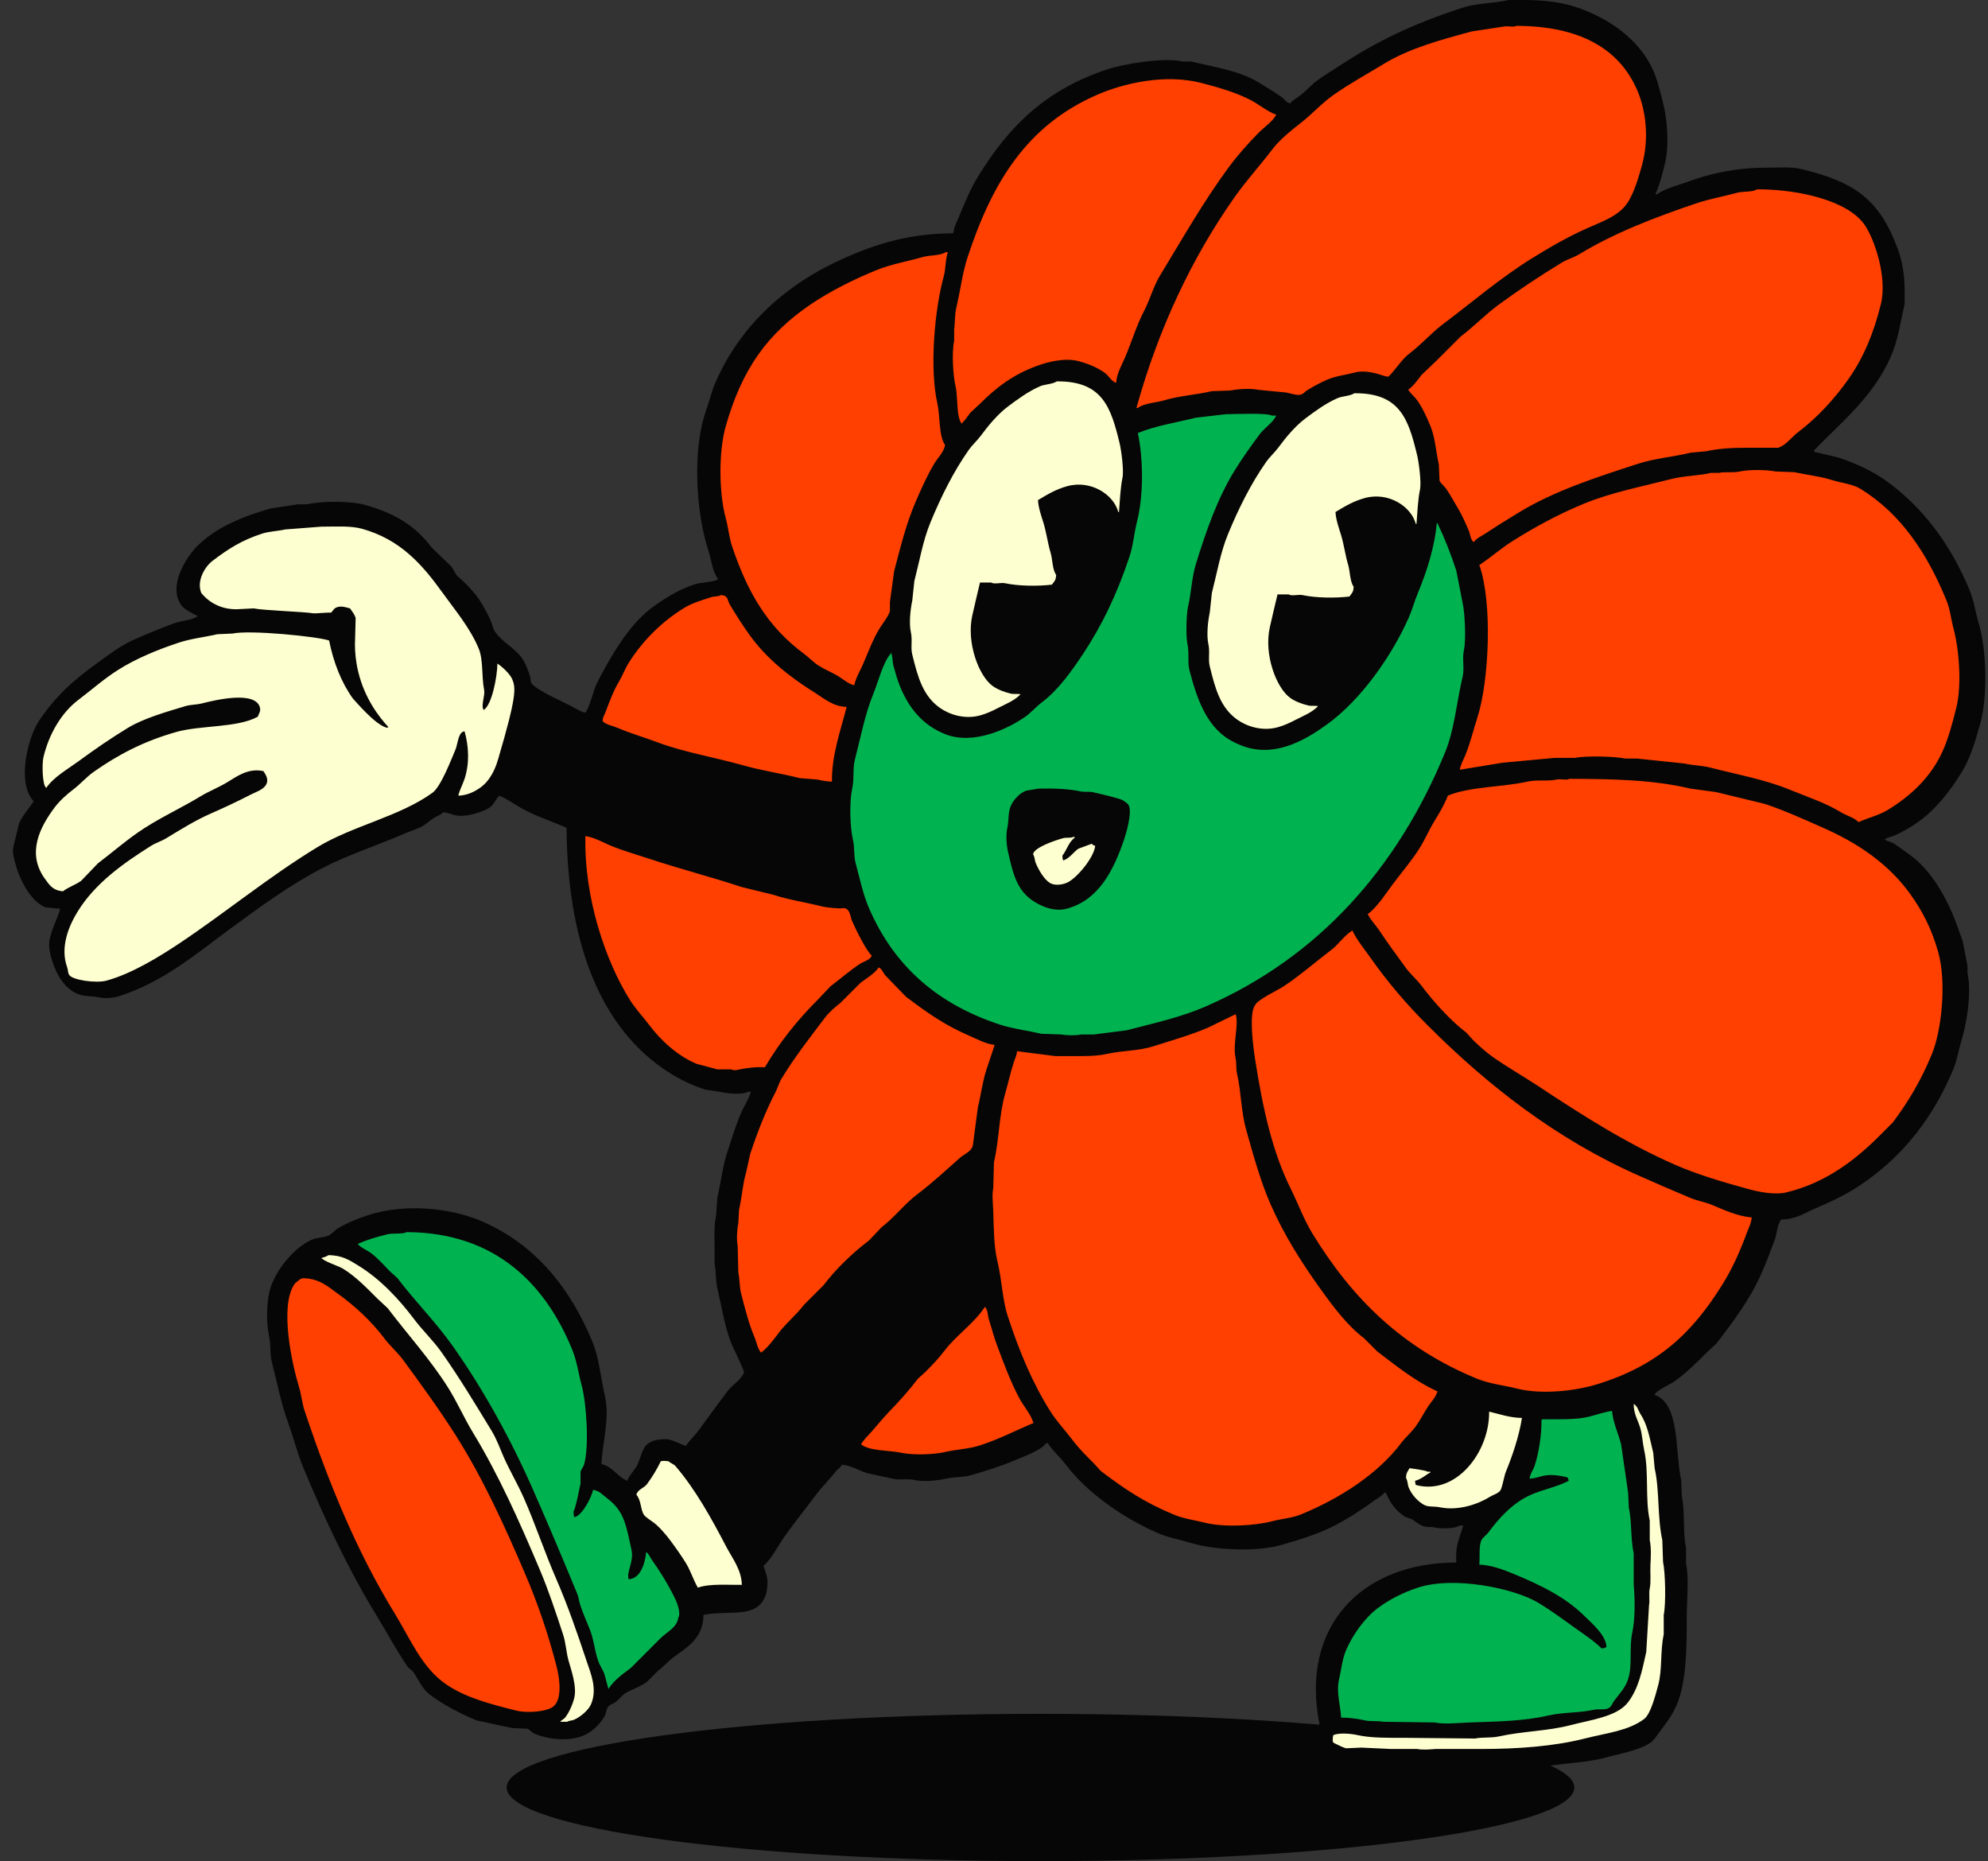 <?xml version="1.0" encoding="UTF-8" standalone="no"?><svg xmlns="http://www.w3.org/2000/svg" xmlns:xlink="http://www.w3.org/1999/xlink" fill="#000000" height="2161.5" preserveAspectRatio="xMidYMid meet" version="1" viewBox="47.9 37.2 2309.1 2161.5" width="2309.1" zoomAndPan="magnify"><rect x="47.9" y="37.2" width="2309.1" height="2161.5" fill="#333333" stroke="none"/><g clip-rule="evenodd" fill-rule="evenodd"><g id="change1_1"><path d="M1876.521,2113.144c0,47.231-277.608,85.521-620.059,85.521 c-342.443,0-620.056-38.289-620.056-85.521c0-47.233,277.612-85.524,620.056-85.524 C1598.912,2027.619,1876.521,2065.91,1876.521,2113.144" fill="#070606"/></g><g id="change2_1"><path d="M1950.16,1841.306c0-0.341-0.035-0.678-0.11-1.013 c-1.804-8.188-2.3-17.454-2.785-26.41c-0.476-9.014-0.977-18.328-2.817-26.73l-0.822-17.113l-8.133-55.973 c-0.022-0.157-0.056-0.323-0.098-0.479c-1.213-4.76-2.791-9.458-4.321-14.009c-2.759-8.198-5.368-15.938-6.071-24.149 c-0.113-1.266-0.735-2.438-1.717-3.245c-0.845-0.683-1.889-1.049-2.963-1.049c-0.191,0-0.375,0.008-0.567,0.029 c-6.276,0.759-12.599,2.608-18.706,4.397c-2.661,0.78-5.287,1.55-7.811,2.201c-11.385,2.844-24.131,3.08-37.275,3.08l-9.532-0.016 c-2.417,0-4.845,0.008-7.287,0.036c-1.18,0.015-2.604,0.748-3.46,1.566c-0.307,0.285-0.595,0.572-0.855,0.883 c-0.739,0.87-1.142,1.974-1.127,3.114c0.221,15.984-3.091,37.834-7.88,51.953c-0.518,1.533-1.275,3.001-2.08,4.554 c-1.536,2.978-3.277,6.359-3.821,11.032c-0.16,1.368,0.294,2.743,1.234,3.746c0.891,0.955,2.137,1.494,3.435,1.494 c0.073,0,0.149,0,0.225-0.004c4.73-0.23,8.819-1.36,12.427-2.354c1.295-0.359,2.567-0.711,3.854-1.016 c2.386-0.568,5.097-0.861,8.058-0.861c3.834,0,7.749,0.479,11.468,1.141c-5.359,2.178-11.08,3.992-16.672,5.768 c-6.561,2.088-13.343,4.244-19.608,6.979c-18.202,7.991-34.527,22.392-51.383,45.331c-0.644,0.875-1.744,1.883-2.91,2.955 c-2.021,1.851-4.309,3.949-5.638,6.663c-2.628,5.281-2.644,13.341-2.656,21.137c-0.009,3.354-0.011,6.515-0.256,8.851 c-0.133,1.291,0.273,2.573,1.121,3.553c0.848,0.982,2.061,1.57,3.357,1.623c12.908,0.548,26.571,5.62,35.712,9.378 c30.913,12.803,60.634,26.269,84.477,50.114c1.008,0.999,2.162,2.114,3.426,3.324c6.033,5.798,15.464,14.856,18.543,23.39 c-6.859-6.198-14.557-11.604-22.041-16.854c-2.295-1.609-4.579-3.213-6.829-4.826l-5.06-3.648 c-11.656-8.421-23.712-17.122-36.599-24.941c-22.538-13.693-66.647-24.02-102.604-24.02c-16.084,0-30.11,1.921-41.687,5.714 c-17.605,5.79-34.037,14.15-47.53,24.19c-15.205,11.307-30.451,31.498-38.843,51.438c-3.207,7.617-4.742,15.952-6.235,24.018 c-0.657,3.589-1.32,7.217-2.143,10.835c-2.408,10.564-0.74,21.501,0.735,31.155c0.755,4.952,1.472,9.628,1.59,13.827 c0.073,2.531,2.145,4.547,4.681,4.562c8.342,0.041,17.287,1.094,26.585,3.131c4.245,0.937,8.53,0.979,12.315,1.026 c3.211,0.034,6.248,0.071,8.754,0.618c0.308,0.065,0.623,0.102,0.934,0.106l59.626,0.798c4.007,0.8,8.872,1.193,14.83,1.193 c5.882,0,12.071-0.379,17.532-0.713c3.169-0.193,6.168-0.376,8.863-0.48l8.621-0.278c29.507-0.954,57.369-1.856,83.921-7.922 c8.409-1.946,17.503-2.649,26.298-3.336c8.555-0.665,17.396-1.354,25.585-3.188c1.803-0.395,3.696-0.479,5.981-0.479l2.555,0.012 c3.848,0,7.906-0.195,11.648-2.563c2.713-1.741,4.219-4.526,5.423-6.759c0.481-0.889,0.939-1.772,1.504-2.539 c1.355-1.837,2.775-3.612,4.203-5.395c4.829-6.028,9.823-12.266,12.698-21.082c3.101-9.52,3.156-19.981,3.205-30.104 c0.049-8.231,0.097-16.744,1.765-24.699c4.483-21.035,2.452-48.621,1.745-56.148V1841.306z" fill="#00b350"/></g><g id="change3_1"><path d="M662.42,1863.806c-26.57-62.212-50.463-113.446-80.662-161.293 c-18.968-30.072-40.08-59.104-61.834-88.663c-3.52-4.826-7.692-9.264-11.727-13.554c-3.714-3.953-7.222-7.678-10.217-11.643 c-14.565-19.393-33.454-37.465-56.15-53.731c-1.268-0.901-2.507-1.819-3.759-2.743c-10.089-7.422-20.514-15.107-38.708-15.191 h-0.014c-0.811,0-1.813,0.35-2.579,0.779l-0.776,0.153c-0.902,0.169-1.734,0.612-2.391,1.258c-0.719,0.704-1.571,1.322-2.415,1.954 c-1.868,1.391-3.985,2.966-5.506,5.302c-22.008,33.531,4.846,122.298,5.119,123.171c1.299,4.298,2.067,8.34,2.882,12.614 c0.919,4.849,1.878,9.854,3.643,15.102c32.481,97.357,65.869,172.406,105.066,236.187c4.177,6.802,8.201,14.006,12.095,20.979 c12.931,23.15,26.301,47.086,48.454,62.394c24.176,16.669,54.326,24.217,83.484,31.516c4.401,1.11,9.864,1.694,15.809,1.694 c9.541,0,23.159-1.691,30.131-6.453c16.138-10.959,8.499-44.609,6.802-51.236C689.734,1935.312,677.376,1898.774,662.42,1863.806" fill="#ff4000"/></g><g id="change2_2"><path d="M808.749,1845.867c-0.66-0.926-1.179-1.874-1.684-2.785 c-1.353-2.424-2.876-5.168-6.015-7.271c-0.788-0.529-1.702-0.805-2.622-0.805c-0.696,0-1.382,0.151-2.027,0.458 c-1.505,0.724-2.508,2.183-2.649,3.84c-0.889,10.253-4.369,22.085-11.33,26.015c0.31-1.943,0.928-4.198,1.564-6.521 c1.722-6.28,3.867-14.104,2.021-22.549l-1.579-7.217c-5.31-24.605-8.82-40.861-28.611-55.612c-1.159-0.858-2.235-1.783-3.309-2.71 c-3.723-3.205-7.943-6.843-15.056-7.885c-0.231-0.035-0.458-0.05-0.687-0.05c-2.208,0-4.157,1.559-4.602,3.776 c-1.28,6.403-6.941,17.152-11.938,23.264c1.41-4.579,2.979-11.62,5.05-21.592c0.624-2.988,1.141-5.485,1.49-6.924 c0.086-0.358,0.135-0.729,0.135-1.106v-13.004c0.297-0.712,0.868-1.665,1.389-2.527c0.951-1.581,1.927-3.209,2.463-5.049 c6.394-21.864,3.068-72.908-2.414-93.368c-1.385-5.228-2.5-10.335-3.574-15.279c-2.126-9.736-4.133-18.938-7.947-28.3 c-37.676-91.991-103.821-138.829-196.591-139.211h-0.016c-0.833,0-1.65,0.222-2.366,0.642c-1.561,0.912-6.73,1.002-10.149,1.068 c-3.875,0.066-7.526,0.136-10.502,0.868c-11.164,2.729-24.149,6.249-35.791,11.685c-1.462,0.682-2.476,2.068-2.677,3.659 c-0.202,1.605,0.433,3.205,1.681,4.226c0.17,0.146,0.34,0.319,0.451,0.433c2.889,2.992,6.37,4.977,9.732,6.89 c1.961,1.116,3.821,2.172,5.435,3.372c5.598,4.097,10.739,9.519,15.708,14.763c1.881,1.991,3.755,3.962,5.846,6.059 c2.027,1.8,4.033,3.63,6.038,5.449l2.536,2.306c9.084,11.964,19.028,23.526,28.651,34.712 c11.988,13.931,24.38,28.333,35.091,43.527c34.889,49.416,66.387,105.91,93.625,167.902c15.621,35.513,32.052,74.224,50.26,118.36 c1.032,2.459,1.515,4.622,2.065,7.131c0.46,2.097,0.987,4.47,1.893,7.137c2.378,7.239,5.658,15.079,8.541,21.995l2.103,5.064 c2.524,6.135,3.871,12.454,5.294,19.143c1.166,5.505,2.377,11.196,4.324,17.062c1.147,3.456,2.843,6.645,4.475,9.727 c1.07,2.005,2.08,3.913,2.859,5.739l4.753,17.535c0.484,1.804,1.982,3.15,3.822,3.434c0.242,0.036,0.477,0.056,0.719,0.056 c1.587,0,3.086-0.804,3.96-2.173c5.618-8.792,14.063-15.098,23.006-21.771l1.791-1.335c0.178-0.138,0.349-0.277,0.504-0.44 c11.66-11.652,23.258-23.261,34.912-34.855c1.552-1.545,3.621-3.153,5.819-4.865c6.325-4.907,14.146-10.983,15.657-20.512 c4.078-8.302-2.72-22.938-3.547-24.651C829.161,1877.081,820.262,1862.17,808.749,1845.867" fill="#00b350"/></g><g id="change3_2"><path d="M904.095,1284.577c10.007-2.188,19.087-3.3,26.979-3.3 c1.674,0,3.342,0.051,4.983,0.155c0.104,0.006,0.198,0.008,0.305,0.008c1.658,0,3.204-0.875,4.052-2.315 c16.224-27.593,35.876-52.775,60.168-77.065l15.146-15.935c3.919-2.964,7.771-6.032,11.628-9.116 c7.044-5.612,14.335-11.423,21.911-16.433c0.938-0.624,2.374-1.289,3.901-1.999c4.508-2.094,10.125-4.694,11.772-10.312 c0.528-1.794-0.055-3.73-1.494-4.93c-4.914-4.119-16.553-26.954-21.415-38.054c-0.538-1.229-0.955-2.782-1.391-4.43 c-1.321-5.014-3.541-13.407-13.253-13.781c-0.061-0.008-0.125-0.008-0.182-0.008c-0.611,0-1.211,0.121-1.773,0.345 c-0.252,0.033-0.824,0.085-1.928,0.085c-5.812,0-16.372-1.295-18.663-1.875c-7.788-2.023-15.747-3.692-23.444-5.313 c-11.947-2.516-23.235-4.893-34.2-8.518c-12.163-2.959-24.335-5.92-36.148-8.831c-17.585-5.821-35.732-11.13-53.279-16.265 c-18.18-5.321-36.981-10.818-55.413-16.954c-4.228-1.407-8.521-2.771-12.842-4.135c-9.935-3.14-20.207-6.386-29.85-10.365 c-2.377-0.986-4.845-2.134-7.394-3.311c-7.205-3.348-15.368-7.133-23.749-8.368c-0.226-0.03-0.454-0.048-0.688-0.048 c-1.094,0-2.169,0.389-3.026,1.104c-1.03,0.872-1.639,2.137-1.673,3.486c-1.758,78.147,27.266,152.933,52.653,193.227 c4.179,6.627,9.165,12.7,14,18.568c2.789,3.393,5.556,6.758,8.124,10.184c16.18,21.498,36.459,38.153,57.099,46.903 c0.198,0.085,0.411,0.151,0.625,0.211l24.343,6.489c0.395,0.098,0.799,0.154,1.202,0.154h14.936 c0.173,0.043,0.354,0.103,0.562,0.157c1.269,0.347,3.006,0.82,5.03,0.82C902.475,1284.815,903.245,1284.751,904.095,1284.577" fill="#ff4000"/></g><g id="change3_3"><path d="M745.025,878.676c3.727,3.305,8.198,4.727,12.52,6.099 c2.018,0.642,3.927,1.249,5.782,2.045c9.366,3.968,18.822,7.192,28.835,10.613c6.081,2.073,12.239,4.176,18.438,6.476 c19.499,7.272,39.778,12.055,61.246,17.111c12.76,3.012,25.953,6.122,38.891,9.793c11.314,3.211,23.715,5.746,35.713,8.191 c9.728,1.989,19.787,4.038,29.314,6.463c0.258,0.061,0.527,0.102,0.794,0.127l19.897,1.57c5.266,1.21,11.045,2.336,17.675,2.486 h0.104c1.239,0,2.427-0.487,3.31-1.36c0.902-0.896,1.408-2.127,1.389-3.403c-0.314-23.453,5.745-45.048,11.593-65.938 c1.91-6.815,3.715-13.248,5.287-19.69c0.336-1.387,0.021-2.858-0.853-3.992c-0.877-1.128-2.215-1.795-3.649-1.821 c-11.244-0.169-19.806-5.952-28.085-11.551c-2.053-1.38-4.047-2.729-6.007-3.947c-33.908-21.137-57.703-42.139-74.896-66.1 c-8.625-11.999-16.582-24.78-22.538-34.544c-0.707-1.171-1.129-2.429-1.58-3.757c-1.277-3.78-3.209-9.493-12.776-9.897 c-0.067-0.007-0.133-0.007-0.2-0.007c-0.885,0-1.75,0.252-2.503,0.727c-0.848,0.531-2.637,0.714-4.361,0.89 c-1.82,0.184-3.883,0.394-5.948,1.057l-2.801,0.897c-9.619,3.081-20.519,6.573-28.981,11.731 c-26.636,16.202-49.61,38.895-66.425,65.595c-2.555,4.013-4.47,8.079-6.321,12.006c-1.632,3.458-3.168,6.722-5.114,9.992 c-6.122,10.171-10.286,21.14-14.689,32.753l-1.099,2.874c-0.242,0.654-0.592,1.419-0.97,2.25 c-1.808,4.018-3.858,8.581-2.216,12.545C744.074,877.616,744.492,878.203,745.025,878.676" fill="#ff4000"/></g><g id="change3_4"><path d="M889.465,654.765c1.076,5.894,2.19,11.988,4.281,18.304 c20.004,59.8,45.489,97.84,85.21,127.192c2.228,1.65,4.438,3.594,6.78,5.643c3.328,2.92,6.774,5.942,10.561,8.369 c4.131,2.63,8.323,4.695,12.386,6.689c3.432,1.69,6.981,3.431,10.377,5.47c1.393,0.859,2.876,1.903,4.422,2.997 c4.666,3.279,9.949,6.998,15.751,8.178c0.312,0.066,0.632,0.1,0.942,0.1c0.917,0,1.821-0.269,2.597-0.782 c1.041-0.693,1.762-1.767,2.008-2.992c1.089-5.413,3.756-10.833,6.334-16.065c1.104-2.234,2.168-4.408,3.096-6.515 c1.752-3.993,3.396-7.954,5.022-11.873c4.354-10.478,8.464-20.371,14.136-29.723c1.091-1.786,2.412-3.686,3.772-5.659 c3.32-4.785,7.077-10.213,8.857-15.625c0.153-0.478,0.23-0.968,0.23-1.475v-10.201l4.807-35.125l1.448-5.578 c6.858-26.437,13.334-51.398,23.39-74.587c7.122-16.417,13.667-31.067,21.604-44.02c1.044-1.721,2.404-3.529,3.847-5.446 c3.66-4.87,7.813-10.392,8.952-17.334c0.207-1.277-0.119-2.585-0.904-3.612c-3.92-5.146-4.911-17.058-5.786-27.566 c-0.561-6.715-1.088-13.057-2.296-18.453c-9.632-42.886-1.991-111.989,7.226-145.363c1.336-4.764,1.846-9.602,2.333-14.278 c0.531-4.988,1.021-9.703,2.465-13.837c0.5-1.436,0.276-3.025-0.605-4.268c-0.884-1.24-2.31-1.979-3.83-1.979h-2.442 c-0.886,0-1.75,0.249-2.499,0.718c-3.339,2.098-8.412,2.635-13.781,3.205c-3.932,0.419-7.996,0.851-11.805,1.951 c-5.917,1.697-12.255,3.247-18.382,4.743c-12.294,3.007-25.016,6.117-36.453,10.844c-65.956,27.291-109.909,58.735-138.33,98.962 c-16.659,23.621-28.99,50.618-38.792,84.987c-8.427,29.582-8.435,78.755-0.015,109.622 C887.735,645.349,888.612,650.134,889.465,654.765" fill="#ff4000"/></g><g id="change3_5"><path d="M1151.512,418.6c-0.033,0.23-0.052,0.465-0.052,0.699v13.28 c-3.063,14.947-0.989,42.426,1.769,54.281c1.062,4.566,1.389,10.412,1.746,16.605c0.614,10.982,1.262,22.345,6.396,29.003 c0.908,1.182,2.294,1.834,3.72,1.834c0.509,0,1.022-0.084,1.518-0.253c1.458-0.496,2.55-1.662,2.984-3.092 c2.548-2.632,4.624-5.511,6.639-8.306c0.686-0.95,1.38-1.907,2.09-2.865l11.197-10.363c21.542-21.541,40.082-33.914,64.001-42.713 c8.629-3.183,21.517-6.977,33.868-6.977c4.368,0,8.401,0.482,12.011,1.43c11.722,3.046,21.827,7.542,29.183,12.972 c1.163,0.867,2.411,2.322,3.737,3.859c2.81,3.245,5.98,6.926,10.789,8.281c0.418,0.116,0.851,0.18,1.275,0.18 c0.979,0,1.948-0.309,2.753-0.891c1.168-0.843,1.88-2.171,1.942-3.609c0.311-7.235,3.904-14.863,7.073-21.592 c1.115-2.372,2.189-4.658,3.092-6.826c2.896-6.931,5.487-13.81,7.99-20.468c4.339-11.521,8.438-22.406,13.741-32.712 c3.168-6.109,5.684-12.461,8.117-18.607c3.156-7.962,6.138-15.494,10.387-22.468c5.441-8.945,10.801-17.881,16.132-26.78 c20.386-34.009,39.65-66.136,62.312-96.996c10.188-13.867,22.66-28.269,36.046-41.647c1.328-1.317,3.16-2.898,5.164-4.625 c6.226-5.369,13.28-11.45,15.399-17.394c0.445-1.231,0.35-2.6-0.265-3.764c-0.61-1.165-1.684-2.019-2.95-2.357 c-4.241-1.128-11.122-5.599-17.188-9.545c-3.738-2.427-7.265-4.727-10.204-6.274c-18.325-9.711-39.845-15.777-58.584-20.699 c-11.992-3.131-25.022-4.718-38.719-4.718c-39.669,0-73.959,13.099-86.875,18.727c-73.483,32.274-119.128,89.648-152.637,191.871 c-3.696,11.281-6.086,23.874-8.404,36.044c-1.422,7.511-2.901,15.274-4.671,22.729c-1.233,5.152-1.504,10.363-1.757,15.401 C1152.103,412.59,1151.945,415.731,1151.512,418.6" fill="#ff4000"/></g><g id="change3_6"><path d="M1523.115,206.352c-6.19,8.217-12.895,16.381-19.382,24.268 c-8.82,10.742-17.948,21.847-26.106,33.47c-50.651,72.057-89.097,154.69-114.275,245.599c-0.391,1.412-0.102,2.927,0.792,4.097 c0.889,1.171,2.272,1.855,3.739,1.855h1.644c1.017,0,2.006-0.333,2.816-0.943c4.153-3.11,10.687-4.304,17.601-5.573 c3.931-0.716,7.983-1.459,11.771-2.612c9.273-2.799,19.438-4.364,30.205-6.028c7.947-1.229,16.164-2.495,24.178-4.317l21.462-0.785 c0.271-0.011,0.551-0.047,0.822-0.106c3.774-0.821,11.267-1.702,18.814-1.702c4.455,0,8.199,0.312,10.824,0.898 c0.193,0.041,0.385,0.074,0.579,0.092l32.891,3.205l1.965,0.485c3.873,0.976,9.18,2.306,12.939,2.306 c1.411,0,2.602-0.187,3.626-0.561c3.29-0.917,5.182-2.646,6.577-3.923c0.518-0.475,1.037-0.979,1.766-1.438 c6.586-4.225,14.624-8.537,22.077-11.83c6.418-2.859,13.507-4.335,21.018-5.89c3.996-0.825,8.134-1.683,12.318-2.787 c1.938-0.499,4.213-0.755,6.763-0.755c7.189,0,15.304,2.001,20.501,3.875c0.059,0.018,5.793,2.064,8.974,2.064 c1.515,0,2.788-0.432,3.95-1.448c3.869-3.701,7.274-7.977,10.574-12.117c4.337-5.438,8.429-10.58,13.351-14.32 c7.105-5.364,13.575-11.452,19.827-17.344c6.396-6.019,12.436-11.7,19.12-16.716c10.419-7.826,20.755-15.935,30.75-23.778 c22.748-17.851,46.261-36.297,71.922-52.261c16.069-9.979,40.294-24.496,65.106-35.354c1.843-0.808,3.705-1.604,5.577-2.4 c16.503-7.058,33.573-14.349,42.796-29.495c7.654-12.542,12.28-28.042,16.733-44.146c7.961-28.812,5.7-63.265-5.903-89.922 c-22.216-51.304-70.88-77.37-144.64-77.461h-0.006c-0.759,0-1.666,0.271-2.339,0.623c-0.045,0.022-0.464,0.219-1.915,0.219 c-0.998,0-2.06-0.081-3.143-0.161c-1.344-0.099-2.709-0.194-4.026-0.194c-1.616,0-3.007,0.143-3.899,0.362l-4.749,0.72 c-10.839,1.64-21.703,3.285-32.575,4.97c-0.175,0.028-0.676,0.154-0.849,0.201c-37.296,10.123-72.531,19.688-102.243,37.74 c-5.756,3.486-11.564,6.905-17.363,10.315c-14.085,8.281-28.64,16.841-42.123,26.333c-7.73,5.468-14.747,11.934-21.532,18.19 c-5.927,5.457-11.519,10.619-17.558,15.173C1546.57,183.332,1530.551,196.571,1523.115,206.352" fill="#ff4000"/></g><g id="change3_7"><path d="M1870.269,333.007c-3.532,1.476-7.184,2.992-10.809,5.205 c-26.325,16.016-50.994,32.469-73.317,48.91c-8.34,6.105-16.165,13.029-23.735,19.725c-6.754,5.981-13.744,12.167-20.972,17.639 c-0.168,0.131-0.333,0.272-0.491,0.421l-28.292,28.304l-17.02,16.213c-0.186,0.176-0.348,0.364-0.505,0.565l-1.434,1.906 c-3.688,4.911-8.277,11.021-12.858,14.094c-1.169,0.784-1.805,2.171-1.936,3.576c-0.135,1.402,0.488,2.907,1.486,3.901l0.181,0.184 c1.654,2.519,3.656,4.579,5.597,6.579c1.504,1.547,2.919,3.01,3.986,4.503c6.315,8.919,11.532,20.876,14.904,29.103 c3.379,8.229,4.898,17.591,6.499,27.5c0.85,5.213,1.722,10.597,2.896,15.93c0.283,6.102,0.551,12.157,0.786,18.218 c0.016,0.469,0.105,0.936,0.261,1.378c1.047,2.977,3.424,5.359,5.521,7.463c0.936,0.938,1.91,1.91,2.391,2.601 c3.248,4.649,6.257,9.863,9.16,14.906c1.481,2.571,2.953,5.116,4.458,7.605c4.687,7.632,8.659,16.705,12.655,26.118 c0.428,1.024,0.791,2.428,1.174,3.917c1.018,3.945,2.283,8.863,6.477,11.287c0.734,0.422,1.549,0.631,2.348,0.631 c1.435,0,2.839-0.653,3.761-1.874c1.973-2.619,5.254-4.528,8.723-6.55c1.621-0.939,3.236-1.881,4.75-2.901 c12.409-8.291,24.994-15.992,37.155-23.433c40.674-24.84,90.014-40.837,137.725-56.315c11.215-3.62,22.872-5.637,35.209-7.763 c8.434-1.457,17.151-2.964,25.732-5.033l17.529-1.612c0.205-0.022,0.397-0.052,0.598-0.1c11.445-2.604,26.654-3.924,45.2-3.924 h37.317c0.513,0,1.023-0.084,1.513-0.25c7.226-2.453,12.622-7.778,17.373-12.471c2.296-2.274,4.468-4.416,6.647-6.088 c21.857-16.519,42.692-38.478,60.229-63.504c16.98-24.162,29.424-53.07,38.035-88.386c7.688-31.52-6.59-77.33-20.207-96.301 c-21.108-29.37-79.461-42.514-127.936-42.514c-0.833,0-1.651,0.22-2.368,0.639c-2.708,1.58-7.181,1.863-11.521,2.141 c-3.622,0.23-7.366,0.474-10.85,1.428c-6.078,1.657-12.301,3.109-18.314,4.514c-9.562,2.23-19.457,4.531-29.029,7.738 c-40.783,13.686-93.229,32.835-137.185,59.649C1876.748,330.308,1873.599,331.621,1870.269,333.007" fill="#ff4000"/></g><g id="change3_8"><path d="M2321.508,766.098c-1.131-4.242-1.949-8.376-2.741-12.381 c-1.386-7.048-2.691-13.707-5.534-20.659c-25.467-62.395-58.719-105.569-101.656-131.983c-6.998-4.315-15.216-6.182-23.166-7.991 c-3.976-0.903-8.095-1.841-11.945-3.062c-8.32-2.647-17.83-4.312-27.029-5.925c-5.439-0.954-11.057-1.937-16.389-3.115 c-0.286-0.066-0.568-0.099-0.857-0.105c-7.148-0.235-14.341-0.506-21.49-0.784c-5.43-1.09-13.231-1.708-21.492-1.708 c-8.508,0-16.118,0.637-21.433,1.799c-3.397,0.738-7.063,0.807-10.235,0.807l-3.576-0.014c-3.083,0-6.633,0.062-10.019,0.744 h-8.438c-0.348,0-0.697,0.038-1.035,0.114c-6.848,1.545-13.863,2.332-21.289,3.168c-8.476,0.95-17.247,1.937-25.884,4.147 c-8.006,2.047-16.102,3.997-24.21,5.952c-26.059,6.288-53.006,12.782-77.033,22.641c-27.621,11.373-55.176,25.822-84.235,44.174 c-7.274,4.585-14.216,9.884-20.935,15.011c-5.629,4.298-11.453,8.743-17.31,12.629c-1.796,1.193-2.552,3.46-1.831,5.489 c14.949,42.092,11.082,132.72-2.439,174.625c-1.579,4.862-3.045,9.853-4.522,14.878c-2.733,9.314-5.56,18.944-9.182,27.805 c-0.586,1.437-1.26,2.899-1.952,4.408c-1.86,4.022-3.969,8.591-4.809,13.596c-0.253,1.493,0.235,3.016,1.302,4.09 c0.892,0.895,2.094,1.387,3.334,1.387c0.252,0,0.498-0.021,0.747-0.059l49.169-8.043l60.426-5.666h23.5 c0.325,0,0.651-0.033,0.97-0.103c4.518-0.951,12.95-1.51,23.13-1.51c13.396,0,27.097,0.95,33.322,2.303 c0.326,0.069,0.661,0.106,0.996,0.106h13.519c17.955,1.911,35.885,3.769,53.847,5.631c4.779,1.101,9.739,1.665,14.532,2.223 c5.281,0.605,10.738,1.232,15.91,2.576c8.316,2.134,16.706,4.115,25.052,6.087c23.317,5.508,45.334,10.712,65.17,18.845 c5.648,2.32,11.226,4.485,16.726,6.619c15.475,5.988,30.081,11.661,43.436,19.792c2.768,1.683,5.676,2.974,8.488,4.225 c4.227,1.87,8.211,3.64,10.869,6.394c0.91,0.943,2.137,1.438,3.382,1.438c0.672,0,1.339-0.143,1.968-0.436 c3.94-1.824,8.336-3.395,12.983-5.062c7.088-2.537,14.411-5.163,20.745-8.948c31.882-19.181,54.352-43.385,66.786-71.942 c6.913-15.929,11.513-33.554,15.619-50.217C2331.393,833.672,2328.31,791.548,2321.508,766.098" fill="#ff4000"/></g><g id="change2_3"><path d="M1751.328,736.372l-7.286-37.311 c-0.038-0.191-0.083-0.374-0.14-0.552c-6.489-19.958-13.94-38.723-22.138-55.76c-0.783-1.629-2.43-2.66-4.234-2.66h-0.845 c-2.442,0-4.48,1.871-4.681,4.302c-1.971,23.298-9.225,50.116-21.561,79.71c-1.976,4.763-3.531,9.325-5.035,13.737 c-1.704,4.998-3.316,9.726-5.453,14.599c-21.608,49.009-58.257,96.954-93.382,122.153c-19.764,14.254-43.54,28.832-69.984,28.834 c-7.326,0-14.543-1.174-21.46-3.486c-6.531-2.18-14.063-5.787-19.188-9.185c-22.156-14.759-32.757-41.053-41.856-75.987 c-1.162-4.487-1.153-9.161-1.142-14.099c0.017-5.229,0.022-10.627-1.258-16.55c-1.678-7.767-1.177-33.116,0.834-41.741 c1.676-7.238,2.691-14.58,3.686-21.684c1.302-9.343,2.526-18.173,5.111-26.642c11.401-37.076,24.735-75.87,44.946-108.397 c7.704-12.431,16.904-25.729,28.956-41.868c1.534-2.052,4.169-4.533,6.962-7.164c5.119-4.819,10.405-9.798,12.349-15.149 c0.517-1.439,0.309-3.046-0.577-4.301c-0.874-1.254-2.31-2.002-3.841-2.002h-3.755c-2.72-1.1-8.504-2.086-25.756-2.086 c-7.565,0-15.415,0.189-21.404,0.334c-3.114,0.077-5.721,0.138-7.502,0.158c-0.159,0-0.32,0.015-0.483,0.026 c-10.651,1.202-21.261,2.44-31.899,3.689l-3.035,0.355c-0.192,0.021-0.395,0.059-0.585,0.107 c-6.705,1.668-13.436,3.146-20.11,4.616c-16.916,3.723-32.902,7.239-47.867,13.469c-2.091,0.874-3.265,3.117-2.785,5.332 c6.577,30.311,6.262,72.394-0.753,100.056c-1.659,6.48-2.726,12.593-3.752,18.505c-1.35,7.741-2.624,15.054-5.09,22.539 c-14.1,42.535-31.705,79.303-53.82,112.413c-12.667,19.014-27.766,40.493-46.771,54.829c-3.169,2.394-6.142,5.21-9.014,7.931 c-3.224,3.047-6.265,5.931-9.5,8.226c-16.429,11.511-42.555,23.803-66.599,23.803c-8.048,0-15.53-1.36-22.243-4.059 c-22.679-9.073-38.359-25.531-49.346-51.785c-3.209-7.647-5.629-16.392-7.763-24.11l-0.14-0.506 c-0.47-1.617-0.63-3.547-0.804-5.594c-0.326-3.773-0.693-8.046-3.284-11.401c-0.91-1.173-2.293-1.826-3.723-1.826 c-0.508,0-1.015,0.082-1.517,0.253c-1.87,0.639-3.133,2.373-3.187,4.342c-6.181,7.874-10.788,21.266-14.885,33.167 c-1.745,5.09-3.402,9.897-5.009,13.792c-7.082,17.214-11.555,35.887-16.289,55.653c-1.621,6.78-3.258,13.615-5.017,20.426 c-1.638,6.294-1.765,12.384-1.886,18.266c-0.112,5.417-0.219,10.533-1.401,15.952c-3.678,17.076-2.607,46.426,0.818,61.271 c1.028,4.427,1.225,8.563,1.436,12.941c0.225,4.745,0.457,9.648,1.841,14.806c1.176,4.333,2.276,8.669,3.37,12.989 c3.386,13.344,6.896,27.146,12.271,39.582c29.646,68.479,80.465,113.646,155.373,138.096c9.294,3.011,19.33,4.91,29.949,6.92 c6.032,1.138,12.265,2.317,18.326,3.716c0.29,0.064,0.59,0.101,0.883,0.115c7.725,0.278,15.442,0.554,23.115,0.79 c3.12,0.626,7.475,0.985,12.042,0.985c2.682,0,7.672-0.132,11.761-0.971h14.074c0.192,0,0.387-0.015,0.582-0.04l38.165-4.841 c0.198-0.027,0.398-0.062,0.596-0.114c5.428-1.412,10.808-2.78,16.14-4.132c26.891-6.837,52.283-13.292,76.201-23.695 c128.01-55.906,222.461-156.101,280.732-297.799c7.251-17.724,10.679-36.876,14.313-57.158c1.837-10.252,3.733-20.851,6.165-31.152 c1.367-5.841,1.161-11.445,0.96-16.869c-0.19-5.093-0.37-9.901,0.711-14.863C1755.525,780.525,1754.131,748.168,1751.328,736.372 M1223.208,1025.051c-1.505-6.813-2.295-17.814-0.798-24.767c1.009-4.613,1.293-8.779,1.543-12.457 c0.32-4.695,0.595-8.747,2.229-12.637c2.717-6.349,9.135-12.912,14.764-15.152c4.625-0.756,9.216-1.515,13.839-2.312 c2.678-0.05,5.398-0.083,8.139-0.083c16.345,0,29.121,1.057,39.045,3.224c2.782,0.612,5.995,0.619,8.832,0.624 c1.956,0.002,3.979,0.002,4.985,0.224c14.375,3.161,31.476,7.529,33.829,8.877c0.7,0.533,1.441,1.024,2.174,1.509 c1.358,0.905,2.534,1.678,2.943,2.525c2.481,5.005-1.118,23.078-5.864,36.937c-11.259,32.557-27.587,67.101-63.312,76.461 c-2.496,0.658-5.122,0.993-7.813,0.993c-6.799,0-14.22-2.117-22.047-6.293C1234.479,1071.479,1229.965,1055.214,1223.208,1025.051" fill="#00b350"/></g><g id="change3_9"><path d="M1242.168,1668.62c-2.101-3.117-4.082-6.06-5.61-8.86 c-9.91-18.128-17.664-38.932-25.169-59.047l-1.334-3.591c-2.014-5.415-3.708-11.163-5.346-16.732 c-1.152-3.908-2.293-7.778-3.526-11.492c-0.469-1.427-0.763-3.191-1.075-5.06c-0.717-4.306-1.526-9.188-5.092-12.378 c-0.869-0.777-1.99-1.202-3.135-1.202c-0.208,0-0.417,0.018-0.621,0.043c-1.358,0.181-2.575,0.946-3.321,2.098 c-6.601,10.158-15.81,18.906-24.724,27.373c-7.692,7.301-15.641,14.852-22.135,23.446c-6.374,8.458-14.088,16.459-21.334,23.721 c-3.008,2.721-5.966,5.402-8.926,8.115c-0.2,0.195-0.395,0.406-0.563,0.628c-8.551,11.322-19.315,23.645-32.9,37.68 c-4.643,4.788-8.99,9.897-13.202,14.843c-4.1,4.821-8.335,9.801-12.748,14.347c-8.588,8.901-8.026,11.85-7.811,12.956 c0.225,1.131,0.893,2.2,1.806,2.928l-0.004,0.002c7.719,6.086,20.444,7.32,32.752,8.512c5.874,0.577,11.421,1.112,16.218,2.125 c7.258,1.554,16.104,1.88,22.239,1.88c10.963,0,21.907-1.005,29.278-2.694c6.338-1.457,12.273-2.301,18.016-3.117 c8.317-1.188,16.169-2.308,24.567-5.09c15.247-5.046,29.353-11.46,42.985-17.657c6.339-2.879,12.652-5.747,19.037-8.465 c1.503-0.638,2.473-2.109,2.711-3.726c0.208-1.383-0.285-2.839-1.211-3.888C1249.887,1680.084,1245.968,1674.26,1242.168,1668.62" fill="#ff4000"/></g><g id="change3_10"><path d="M1060.6,1481.119c4.8-5.034,9.603-10.062,14.365-15.142 c7.625-5.812,14.408-12.687,20.958-19.337c6.656-6.757,12.943-13.14,20.074-18.53c14.042-10.594,27.395-22.523,40.296-34.061 c3.435-3.065,6.866-6.139,10.327-9.188c1.064-0.951,2.576-1.926,4.173-2.957c4.787-3.088,11.346-7.319,11.928-15.34 c1.915-14.242,3.788-28.489,5.648-42.734c1.474-5.778,2.636-11.797,3.762-17.611c1.597-8.28,3.252-16.848,5.808-24.75l9.725-29.228 c0.453-1.35,0.266-2.831-0.496-4.026c-0.773-1.196-2.04-1.98-3.454-2.136c-7.341-0.788-15.015-4.327-21.782-7.447 c-2.1-0.97-4.132-1.903-6.053-2.721c-28.67-12.299-49.85-27.505-72.56-44.659l-1.076-1.111c-7.572-7.837-15.181-15.71-22.797-23.54 c-0.534-0.748-1-1.547-1.473-2.339c-1.569-2.634-3.521-5.908-7.348-7.778c-0.662-0.323-1.363-0.478-2.053-0.478 c-1.543,0-3.039,0.756-3.932,2.112c-3.148,4.774-9.316,9.106-14.759,12.925c-1.832,1.29-3.61,2.54-5.246,3.772 c-0.177,0.132-0.343,0.276-0.496,0.433l-23.267,23.312c-7.479,5.654-14.384,12.262-18.514,17.724l-5.903,7.777 c-15.167,19.932-30.857,40.541-44.633,63.182c-2.025,3.275-3.334,6.604-4.599,9.822c-0.916,2.34-1.791,4.554-2.903,6.699 c-10.423,20.109-20.068,43.687-29.475,72.074c-0.052,0.155-0.099,0.312-0.128,0.473c-1.598,7.271-3.242,14.593-4.8,21.553 c-2.262,7.547-3.558,16.131-4.815,24.427c-0.958,6.331-1.945,12.873-3.347,18.853c-0.062,0.27-0.099,0.544-0.114,0.814 c-0.277,5.014-0.552,10.019-0.785,15.075c-1.575,7.603-2.268,19.981-0.859,27.084l0.838,31.21c0.008,0.304,0.042,0.606,0.109,0.905 c0.747,3.268,1.024,6.808,1.32,10.555c0.357,4.551,0.73,9.259,1.96,13.933l0.494,1.891c4.525,17.581,8.802,34.186,15.149,49.049 c0.784,1.855,1.421,3.893,2.097,6.049c1.559,4.983,3.176,10.131,6.921,14.032c0.906,0.943,2.137,1.446,3.393,1.446 c0.587,0,1.184-0.112,1.753-0.337c1.161-0.47,2.068-1.376,2.557-2.48c6.551-5.111,13.776-14.656,18.684-21.152l1.062-1.396 c4.124-5.466,8.956-10.409,14.076-15.641c5.089-5.206,10.353-10.585,14.905-16.574l22.472-22.465 c0.151-0.152,0.297-0.317,0.427-0.489c13.396-17.738,31.8-35.859,51.817-51.022 C1060.229,1481.48,1060.422,1481.302,1060.6,1481.119" fill="#ff4000"/></g><g id="change3_11"><path d="M1679.085,1715.978c2.245-2.989,4.974-5.854,7.858-8.888 c3.195-3.368,6.507-6.846,9.266-10.663c3.164-4.414,5.822-8.984,8.398-13.398c1.975-3.401,4.022-6.918,6.254-10.265 c0.943-1.419,2.019-2.81,3.107-4.221c3.024-3.947,6.458-8.412,8.083-14.124c0.637-2.235-0.458-4.605-2.575-5.563 c-21.938-9.967-40.91-24.426-59.262-38.404c-3.127-2.384-6.248-4.766-9.377-7.115c-5.049-5.099-10.11-10.15-15.204-15.198 c-0.146-0.148-0.307-0.283-0.472-0.413c-18.676-14.125-33.973-34.456-49.309-55.815c-26.447-36.787-44.314-67.034-57.921-98.057 c-10.737-24.632-18.171-50.895-26.051-78.706l-2.117-7.485c-3.057-10.878-4.377-22.208-5.778-34.212 c-1.17-10.034-2.374-20.403-4.695-30.479c-0.604-2.621-0.7-5.672-0.784-8.627c-0.091-3.078-0.188-6.258-0.854-9.202 c-1.685-7.51-0.684-16.8,0.278-25.779c1.053-9.748,2.037-18.949-0.444-25.87c-0.442-1.258-1.408-2.259-2.651-2.76 c-0.564-0.235-1.165-0.349-1.768-0.349c-0.708,0-1.408,0.161-2.057,0.473c-10.531,5.126-21.061,10.249-31.431,15.329 c-15.887,6.842-32.356,11.97-49.798,17.396c-4.595,1.431-9.207,2.864-13.828,4.338c-9.254,2.948-18.835,3.99-28.975,5.096 c-8.072,0.884-16.416,1.785-24.984,3.719c-9.627,2.137-21.159,2.316-32.141,2.316l-25.77-0.025l-44.305-5.6 c-0.193-0.027-0.389-0.042-0.587-0.042c-1.093,0-2.157,0.383-3.003,1.087c-1.003,0.836-1.612,2.043-1.688,3.34 c-0.16,2.726-0.959,4.742-1.878,7.081c-0.409,1.02-0.805,2.03-1.131,3.04c-2.662,8.006-4.724,15.989-6.715,23.706 c-1.26,4.892-2.514,9.754-3.916,14.589c-4.024,14.062-5.746,28.899-7.41,43.245c-1.394,12.026-2.834,24.457-5.628,36.511 c-0.068,0.305-0.105,0.612-0.122,0.924l-0.782,29.613c-1.312,6.389-0.793,14.46-0.335,21.607c0.133,2.096,0.259,4.08,0.326,5.833 l0.242,8.469c0.496,18.129,0.966,35.256,4.727,50.903c2.329,9.611,3.665,19.121,4.966,28.318c1.759,12.46,3.415,24.232,7.31,36.146 c14.953,45.653,30.84,81.03,49.975,111.339c4.7,7.459,10.378,14.321,15.873,20.96c3.354,4.053,6.52,7.875,9.491,11.836 c7.564,10.038,15.659,18.127,24.23,26.691l1.186,1.185l1.227,1.349c2.317,2.552,4.601,5.077,6.931,7.602 c0.188,0.209,0.394,0.396,0.62,0.564c29.982,22.692,52.733,37.655,87.067,51.734c7.604,3.101,16.017,4.873,24.154,6.589 c3.833,0.811,7.648,1.605,11.334,2.548c8.997,2.281,20.702,3.488,33.853,3.488c16.675,0,34-1.921,46.363-5.141 c4.684-1.229,9.165-2.043,13.491-2.831c7.219-1.312,14.041-2.552,21.188-5.5C1612.091,1779.185,1653.98,1749.275,1679.085,1715.978" fill="#ff4000"/></g><g id="change3_12"><path d="M2082.953,1446.464c-13.936-1.197-27.369-6.894-39.225-11.913 c-1.911-0.811-3.787-1.606-5.625-2.362c-4.512-1.869-8.875-3.076-13.107-4.243c-4.14-1.147-8.056-2.23-12.026-3.879 c-16.606-6.925-36.199-15.395-59.923-25.908c-84.624-37.423-164.293-94.148-243.568-173.429 c-25.193-25.189-46.772-50.718-65.979-78.054c-1.864-2.643-3.795-5.253-5.733-7.867c-5.382-7.263-10.936-14.766-14.978-23.141 c-0.656-1.365-1.934-2.328-3.424-2.589c-0.269-0.048-0.54-0.069-0.809-0.069c-1.217,0-2.413,0.476-3.293,1.348 c-0.2,0.199-0.4,0.401-0.587,0.599c-5.16,3.439-9.356,7.925-13.42,12.267c-3.299,3.527-6.419,6.861-9.877,9.485 c-6.566,4.967-13.125,10.204-19.473,15.274c-11.406,9.111-23.202,18.532-35.48,26.721c-1.704,1.144-5.13,3.014-8.756,5.002 c-13.832,7.568-23.254,13.029-25.916,18.379c-7.491,10.357-4.482,41.719-0.584,66.454c7.956,50.975,18.53,104.603,41.79,151.426 c3.199,6.446,6.104,12.985,8.914,19.312c4.867,10.948,9.902,22.276,16.432,32.978c50.776,83.079,112.321,137.29,193.681,170.609 c9.704,3.985,20.387,6.071,30.713,8.097c5.338,1.041,10.854,2.118,16.121,3.442c10.018,2.53,21.626,3.818,34.5,3.818 c20.071,0,42.694-3.265,60.521-8.722c66.032-20.232,109.099-54.417,148.628-118.002c10.957-17.641,19.57-35.854,28.789-60.883 c0.488-1.283,1.021-2.566,1.565-3.861c1.818-4.344,3.877-9.271,4.404-15.189c0.11-1.242-0.279-2.48-1.08-3.436 C2085.348,1447.164,2084.194,1446.57,2082.953,1446.464" fill="#ff4000"/></g><g id="change3_13"><path d="M2270.502,1072.812c-23.432-32.623-57.217-58.341-103.305-78.638 l-8.744-3.859c-19.021-8.413-38.689-17.11-59.379-23.988c0,0-46.097-11.168-56.776-13.771c-0.153-0.038-0.313-0.066-0.476-0.092 l-29.791-4.056c-42.76-10.287-91.189-11.262-141.183-11.401h-0.012c-0.784,0-1.698,0.275-2.39,0.648 c-0.012,0.008-0.436,0.228-1.941,0.228c-1.016,0-2.087-0.085-3.173-0.169c-1.354-0.095-2.728-0.19-4.05-0.19 c-1.539,0-2.882,0.128-4.073,0.392c-4.646,1.02-9.886,1.034-15.433,1.039c-6.119,0.015-12.456,0.028-18.651,1.408 c-11.752,2.622-24.726,4.052-37.278,5.438c-19.378,2.134-39.415,4.342-55.904,11.001c-1.212,0.493-2.165,1.463-2.637,2.686 c-3.89,10.19-9.548,19.45-15.019,28.397c-3.33,5.417-6.134,10.865-8.839,16.132c-2.903,5.647-5.641,10.98-8.991,16.293 c-5.936,9.396-13.063,18.467-19.962,27.236c-3.632,4.624-7.242,9.215-10.668,13.832c-1.704,2.285-3.436,4.709-5.199,7.176 c-6.812,9.503-14.526,20.277-23.056,26.752c-1.021,0.782-1.686,1.941-1.829,3.217c-0.144,1.277,0.242,2.555,1.061,3.541 c0.165,0.192,0.341,0.383,0.541,0.599c2.119,4.079,4.916,7.559,7.623,10.934c1.645,2.041,3.188,3.971,4.508,5.922 c10.971,16.424,22.143,31.732,31.754,44.772c2.847,3.876,6.235,7.438,9.512,10.877c3.072,3.224,5.969,6.267,8.378,9.469 c8.049,10.68,29.211,37.331,52.459,54.993l8.878,9.705c6.792,6.412,14.772,13.692,22.427,19.081 c10.361,7.278,21.109,13.939,31.507,20.384c7.542,4.67,15.347,9.508,22.977,14.562c48.423,32.035,100.455,65.399,157.247,90.426 c27.267,12.007,56.14,20.389,85.805,28.621c13.543,3.709,24.825,5.507,34.511,5.507c4.9,0,9.378-0.482,13.283-1.437 c38.876-9.424,73.61-30.437,109.315-66.148l16.219-16.209c0.155-0.157,0.301-0.326,0.438-0.502 c19.66-26.207,34.275-51.792,45.988-80.514c11.693-28.577,17.657-85.51,7.506-121.533 C2296.505,1116.134,2285.961,1094.285,2270.502,1072.812" fill="#ff4000"/></g><g id="change4_1"><path d="M1690.796,1734.939c-18.822-5.27-28.61,26.353-10.54,48.188 c18.067,21.83,51.947,15.808,51.947,15.808l67.758-25.596l29.363-91.1l-67.758-18.069 C1763.072,1725.157,1709.616,1740.213,1690.796,1734.939" fill="#feffd0"/></g><g id="change4_2"><path d="M1983.217,1696.393l-34.075-40.156 c-13.112-8.245-12.597,15.764-12.597,15.764l15.054,162.405l-1.255,127.91l-14.423,45.778l-20.855,16.875l-111.959,17.04 l-139.946,3.646c0,0-52.331-9.733-68.149-8.518c-15.821,1.213,0,37.729,0,37.729l230.005,4.865l126.561-31.64l25.558-25.557 l14.603-91.272L1983.217,1696.393z" fill="#feffd0"/></g><g id="change4_3"><path d="M845.098,1734.053c-15.172-20.231-34.386-12.138-34.386-12.138 l-36.414,48.549l16.181,37.424l56.643,85.977c0,0,38.434,4.045,62.711-4.049c24.275-8.089,13.148-25.284,13.148-28.319 C922.981,1858.462,860.273,1754.281,845.098,1734.053" fill="#feffd0"/></g><g id="change4_4"><path d="M706.527,1881.727l-63.723-147.674l-67.771-118.344 l-48.546-58.668l-58.669-59.681c0,0-38.434-18.203-51.583-8.084c-13.149,10.113-6.066,23.264-2.022,26.296 c4.041,3.034,57.656,33.381,57.656,33.381l48.545,60.688l39.451,53.605l42.479,67.771l57.657,118.343l33.377,84.964l12.14,51.584 v27.31l-24.277,23.264c0,0,25.286,13.15,43.491,2.024c18.209-11.125,25.292-35.403,19.221-44.509 C737.882,1984.895,706.527,1881.727,706.527,1881.727" fill="#feffd0"/></g><g id="change4_5"><path d="M1325.559,991.163c-12.447-6.708-93.859,16.282-93.859,16.282 s4.79,48.846,34.479,65.128c29.694,16.282,68.001-51.722,68.001-51.722S1338.011,997.868,1325.559,991.163" fill="#feffd0"/></g><g id="change4_6"><path d="M590.935,974.881c4.787,0,30.649-26.823,30.649-26.823 l26.818-54.592c0,0,12.45-68.961-12.451-90.032c-24.908-21.075-57.468-77.581-62.257-87.159 c-4.79-9.579-74.709-78.54-114.936-81.411c-40.229-2.875-158.007-1.43-182.941,62.254c-24.936,63.684,49.807,57.468,49.807,57.468 l-69.922,15.326c0,0-207.836,69.917-161.862,188.686l2.871,7.661c0,0-38.309,55.55-4.787,97.693 c25.678,32.285,45.725,15.115,53.703,5.311c2.29-3.279,3.763-5.311,3.763-5.311s-1.326,2.318-3.763,5.311 c-6.762,9.699-20.674,30.411-24.968,42.579c-5.747,16.282-13.414,59.386,22.984,69.919c36.397,10.536,76.624-17.24,76.624-17.24 l168.573-117.809l163.782-73.75C552.621,972.963,586.145,974.881,590.935,974.881" fill="#feffd0"/></g><g id="change4_7"><path d="M1306.765,472.457c-59.064-23.842-143.261,46.811-188.066,157.8 c-44.803,110.997-33.248,220.299,25.816,244.145c59.065,23.839,143.255-46.812,188.065-157.806 C1377.381,605.6,1365.826,496.296,1306.765,472.457" fill="#feffd0"/></g><g id="change4_8"><path d="M1680.743,727.212c44.807-110.996,33.248-220.299-25.813-244.14 c-59.065-23.843-143.263,46.808-188.062,157.804c-44.807,110.993-33.248,220.297,25.812,244.138 C1551.741,908.856,1635.94,838.205,1680.743,727.212" fill="#feffd0"/></g><g id="change1_2"><path d="M1739.419,1851.854c-1.293-21.516,3.719-27.312,8.111-42.994 h-4.055c-5.153,3.706-21.387,4.005-28.392,2.435c-5.344-1.194-9.116-0.099-13.791-1.621c-5.04-1.642-8.438-4.815-12.169-7.302 c-3.038-2.023-6.628-2.133-9.731-4.055c-10.416-6.45-16.693-15.843-21.904-27.581h-1.621c-2.854,3.895-7.42,6.065-11.359,8.923 c-14.79,10.726-29,20.247-46.24,29.201c-18.492,9.612-40.315,16.425-62.458,22.714c-29.217,8.301-77.895,5.779-104.642-2.432 c-13.746-4.221-25.851-6.039-38.128-11.357c-40.333-17.477-82.179-46.507-107.079-79.5c-6.471-8.573-15.181-15.818-21.089-25.142 h-1.621c-6.46,8.75-26.221,15.542-37.317,20.28c-15.435,6.578-32.704,12.027-50.291,17.033c-9.815,2.79-18.669,1.676-29.204,4.056 c-9.514,2.149-25.73,3.9-35.693,1.617c-9.239-2.11-17.289,0.47-25.958-1.617c-10.007-2.164-20.011-4.33-30.016-6.491 c-9.095-2.984-18.739-9.103-29.202-9.736c-1.326,3.811-4.388,4.528-6.495,7.306c-7.081,9.365-15.825,17.489-22.706,26.767 c-12.262,16.523-25.603,32.736-37.316,49.48c-8.055,11.515-14.241,24.674-24.337,34.071c1.458,3.884,3.134,9.213,4.054,12.982 c1.582,6.451-0.146,16.95-1.621,21.091c-9.881,27.729-42.089,16.792-72.193,22.715c-0.038,26.697-18.532,37.264-34.073,48.671 c-6.561,4.812-11.992,11.188-18.659,16.223c-4.323,4.32-8.651,8.651-12.981,12.979c-7.335,5.305-15.065,7.752-23.517,12.167 c-5.074,2.649-8.55,8.082-12.981,11.357c-2.352,1.742-4.955,2.259-7.302,4.055c-3.372,2.586-3.412,9.261-5.675,12.979 c-5.01,8.229-13.725,17.001-22.716,21.091c-16.905,7.689-41.464,5.584-58.403-1.626c-2.747-1.163-5.653-4.668-8.112-5.674 c-5.947-0.273-11.901-0.541-17.849-0.812c-13.789-2.976-27.58-5.948-41.368-8.923c-19.58-8.219-38.421-18.05-54.352-30.012 c-9.061-6.811-12.757-17.476-19.468-26.771c-1.893-1.621-3.787-3.246-5.678-4.866c-13.435-19.455-24-39.632-36.501-60.027 c-32.542-53.083-60.05-111.339-85.174-171.974c-7.227-17.43-11.234-34.695-17.85-52.729c-7.934-21.652-12.516-45.85-18.654-69.762 c-2.586-10.052-0.89-19.267-3.246-30.015c-3.503-15.975-2.966-41.665,1.621-55.975c7.063-22.027,27.764-47.123,47.859-55.972 c6.256-2.753,12.532-2.183,19.468-4.865c3.641-1.404,7.223-6.052,10.544-8.112c10.285-6.37,22.967-11.468,34.885-15.415 c43.308-14.333,97.018-8.847,133.848,7.303c61.042,26.769,101.75,77.085,127.355,139.524c7.905,19.286,9.476,40.625,14.601,63.274 c5.852,25.861-3.429,56.573-4.061,78.687c13.568,3.309,19.229,15.502,30.02,19.468c2.248-6.86,9.278-12.746,12.168-19.468 c5.779-13.436,5.092-23.383,20.279-27.581c3.227-0.894,11.737-1.947,16.223-0.811c6.964,1.764,12.988,5.441,19.468,7.293 c4.064-6.494,10.184-11.699,14.6-17.842c11.333-15.737,22.505-30.795,34.071-46.236c5.226-6.977,15.501-12.483,18.659-21.091 c0.322-3.047-12.882-28.974-15.414-35.693c-7.242-19.218-10.348-40.33-15.412-61.647c-2.224-9.344-1.292-19.338-3.248-28.396 v-15.408c-0.004-13.807-0.983-28.824,1.623-40.56c0.541-7.3,1.081-14.606,1.625-21.904c4.116-17.316,5.932-35.362,11.354-51.916 c5.057-15.429,9.823-31.428,16.224-46.238c3.388-7.837,8.989-15.82,11.359-24.336h-3.244c-6.552,4.202-26.463,1.768-33.26,0 l-16.228-2.432c-18.585-5.641-35.98-15.089-50.291-25.146c-75.438-53.033-110.273-151.729-111.133-279.05 c-17.05-7.322-35.137-13.268-51.104-21.902c-8.73-4.721-18.393-12.092-27.584-15.415v0.815c-3.849,3.84-5.972,9.89-10.542,12.979 c-6.66,4.494-27.176,12.214-40.558,8.921c-4.486-1.1-7.894-3.04-13.794-3.245c-2.836,3.417-6.6,4.06-10.542,6.49 c-4.103,2.521-8.047,6.389-12.175,8.923c-6.62,4.066-13.664,5.68-21.087,8.921c-31.984,13.984-66.49,24.939-96.531,40.56 c-38.564,20.056-72.969,45.543-107.077,70.575c-39.411,28.918-76.5,60.983-128.168,77.876c-6.395,2.086-16.913,3.146-23.526,1.62 c-9.628-2.219-17.333-0.729-25.143-4.056c-14.974-6.373-23.929-21.009-29.205-37.312c-1.956-6.048-5.477-17.244-3.244-26.772 c3.188-13.655,9.002-23.433,12.164-34.881c-5.676-0.54-11.354-1.082-17.029-1.621c-16.62-6.221-29.917-31.328-34.884-50.295 c-1.296-4.966-4.105-12.982-2.434-20.28c2.164-8.922,4.326-17.845,6.491-26.771c4.096-9.667,11.791-17.334,17.03-25.956 c-20.07-21.018-6.67-73.583,5.684-92.476c18.436-28.2,40.245-47.868,67.326-67.329c13.215-9.495,27.402-20.65,42.993-27.581 c15.694-6.975,31.557-13.436,47.86-19.469c7.894-2.919,20.404-3.146,26.771-8.112c-5.905-2.826-15.892-7.675-19.472-12.978 c-15.535-23.037,6.929-56.413,18.665-68.14c21.627-21.622,51.49-34.149,85.172-43.805c10.542-1.621,21.089-3.246,31.636-4.867 H404.2c18.431-4.003,51.006-4.03,68.14,0.811c34.781,9.821,58.066,24.226,77.063,49.481c7.568,7.302,15.136,14.603,22.714,21.904 c2.567,3.446,3.931,7.041,6.487,10.543c2.707,2.436,5.409,4.871,8.111,7.302c6.413,6.421,13.782,14.189,18.658,21.903 c4.725,7.475,9.499,16.4,12.979,24.335c1.083,3.246,2.165,6.486,3.245,9.734c8.278,13.443,23.562,20.077,32.447,32.446 c4.139,5.762,7.5,14.827,9.739,21.904c0.267,2.163,0.536,4.327,0.807,6.487c4.189,8.251,37.069,22.281,47.044,27.58 c2.928,1.552,14.611,8.597,16.232,7.302c5.57-7.345,9.101-25.748,13.788-34.882c15.492-30.199,36.617-66.588,62.463-85.985 c15.15-11.368,31.984-21.944,51.916-28.392c5.04-1.632,23.826-2.379,25.955-5.679c-6.505-8.436-7.763-22.263-11.357-33.258 c-14.394-44.04-18.905-117.545-2.43-163.05c4.082-11.277,5.964-21.141,10.54-31.637c29.799-68.275,83.985-116.188,152.506-146.013 c35.058-15.263,73.223-27.404,123.301-27.582c0.271-0.273,0.544-0.541,0.816-0.809c0.74-6.813,4.216-13.203,6.486-18.659 c7.012-16.833,13.107-31.886,21.905-46.237c36.341-59.275,79.053-101.216,150.877-124.925c17.034-5.622,64.226-14.106,86.8-8.922 h9.736c28.898,6.758,56.585,10.917,78.683,24.332c8.981,5.458,18.179,10.976,26.771,17.038c3.405,2.404,4.847,6.252,9.731,7.301 c3.041-3.796,7.416-5.978,11.358-8.922c7.038-5.259,13.188-12.623,20.278-17.849c7.664-5.644,15.499-10.073,23.523-15.409 c44.693-29.741,88.39-50.485,145.207-68.954c16.571-5.382,35.605-4.841,53.538-8.923h17.032c23.699-0.006,43.564,2.406,60.84,8.109 c38.92,12.854,74.484,38.354,90.044,73.823c5.29,12.058,7.615,23.178,11.356,37.313c4.772,18.016,7.415,49.387,2.433,69.762 c-3.189,13.047-6.208,25.67-11.354,36.507h2.43c6.807-5.931,25.878-10.966,35.69-14.603c26.021-9.637,56.426-16.214,91.669-16.223 c13.712-0.005,27.774-1.252,39.748,1.62c62.355,14.967,91.054,35.791,111.943,92.474c5.33,14.461,8.104,29.855,8.113,50.296v13.79 c-5.409,23.678-7.567,41.94-16.224,61.651c-20.13,45.826-56.696,75.298-89.23,108.699c0.512,1.423,0.154,0.789,0.811,1.621 l27.581,6.488c19.75,6.585,39.539,15.562,55.16,26.774c43.381,31.131,75.585,74.568,97.344,127.357 c5.096,12.359,6.498,24.589,10.547,38.124c9.066,30.343,10.825,84.999,1.619,117.625c-5.519,19.55-11.382,39.253-21.089,55.155 c-13.424,22.002-30.309,43.789-51.107,58.411c-7.966,5.6-17.796,11.473-26.771,15.413c-4.219,1.852-8.819,2.203-12.166,4.866h0.811 c2.983,2.348,7.315,2.735,10.546,4.861c6.407,4.229,13.156,9.106,19.471,13.797c21.069,15.645,36.667,40.959,47.86,66.516 c2.342,5.354,11.365,29.792,12.167,32.45c1.892,9.732,3.783,19.467,5.677,29.203v8.11c5.28,24.752-1.68,61.13-7.305,79.498 c-3.462,11.339-4.646,21.267-8.919,31.636c-23.728,57.58-59.825,102.973-108.7,135.47c-17.707,11.775-32.45,18.41-53.536,27.581 c-11.516,5.006-21.108,11.976-38.129,12.167c-0.271,0.539-0.536,1.083-0.81,1.621c-3.857,5.86-3.953,15.113-6.489,21.9 c-4.842,12.945-9.777,26.155-15.415,38.938c-13.637,30.951-32.85,55.876-51.916,81.122l-12.168,11.354 c-11.711,11.709-23.572,23.609-37.313,33.257c-4.829,3.392-21.242,10.265-22.718,15.417c29.804,10.533,23.4,64.901,30.825,98.959 c0.275,6.493,0.547,12.981,0.815,19.473c3.898,17.987,0.793,40.287,4.865,59.218v18.659c3.688,17.316,0.815,41.09,0.815,60.028 c0.003,36.594-0.194,76.299-11.358,103.018c-5.379,12.882-13.391,23.045-21.089,33.263c-2.818,3.738-5.912,8.764-9.737,11.356 c-13.405,9.08-33.65,12.207-51.104,17.034c-25.309,6.996-53.061,6.427-79.497,12.164h-14.604 c-6.327,1.356-15.523,1.059-21.903,2.437c-12.704,0.269-25.414,0.535-38.12,0.811c-10.792,2.276-45.219,2.333-55.973,0h-20.285 c-10.862-0.996-24.4-1.004-34.066-3.247c-19.32-4.471-55.162-0.427-65.705-12.974c-4.081-4.865-10.004-15.178-7.303-25.961 c0.889-3.552,4.907-7.837,4.055-12.17C1558.084,1925.856,1629.139,1852.086,1739.419,1851.854 M1949.516,141.86 c10.265,23.672,14.026,56.573,5.681,86.801c-4.189,15.154-8.771,30.793-16.226,42.994c-9.456,15.476-28.815,22.389-46.237,30.013 c-22.631,9.906-45.14,22.909-65.705,35.692c-37.166,23.111-68.852,50.607-103.022,76.252 c-13.718,10.301-25.08,23.591-38.937,34.072c-9.433,7.132-15.817,18.604-24.337,26.771c-0.726,0.634-5.76-0.774-8.115-1.625 c-6.362-2.289-20.074-5.845-30.012-3.246c-11.995,3.142-23.662,4.278-34.066,8.925c-7.433,3.315-15.764,7.727-22.716,12.169 c-2.619,1.668-3.622,3.904-7.303,4.866c-2.859,1.236-12.21-1.49-16.218-2.435l-33.263-3.247 c-8.562-1.903-24.336-0.799-31.637,0.815c-7.302,0.263-14.603,0.539-21.9,0.81c-18.581,4.275-38.304,5.453-55.163,10.543 c-10.209,3.088-23.082,3.136-30.825,8.926h-1.621c25.538-92.315,64.649-174.549,113.565-244.167 c14.045-19.99,30.725-38.165,45.429-57.597c6.711-8.868,21.715-21.505,30.823-28.392c13.4-10.132,24.984-23.43,38.938-33.258 c18.765-13.22,39.304-24.405,59.219-36.506c29.219-17.756,64.682-27.354,101.396-37.314l37.317-5.676 c4.65-1.057,11.146,1.18,14.601-0.811C1880.355,67.35,1927.932,92.078,1949.516,141.86 M1331.388,470.399 c-8.406-6.219-19.413-10.805-30.828-13.794c-16.784-4.396-37.051,1.397-48.666,5.682c-27.725,10.226-46.915,25.01-65.714,43.801 c-3.78,3.516-7.563,7.034-11.35,10.546c-3.184,4.218-5.931,8.607-9.736,12.164v0.814c-6.813-8.834-4.246-30.643-7.299-43.804 c-2.86-12.314-4.603-39.126-1.624-52.728v-13.788c1.14-7.499,0.522-16.282,2.435-24.337c4.701-19.805,7.155-40.625,12.982-58.406 c28.79-87.876,69.011-153.471,150.065-189.006c30.647-13.435,79.13-25.143,122.493-13.792 c20.582,5.387,40.384,11.184,57.592,20.279c7.653,4.048,20.602,14.184,28.391,16.223c-2.358,6.605-14.421,15.234-19.468,20.279 c-12.823,12.829-25.722,27.497-36.502,42.186c-28.854,39.311-52.776,81.528-78.685,124.111 c-7.89,12.971-11.644,27.812-18.658,41.368c-8.626,16.671-14.107,34.88-21.902,53.541c-3.622,8.665-10.062,19.207-10.545,30.014 C1338.899,480.223,1335.601,473.51,1331.388,470.399 M2213.152,297.613c12.094,16.821,26.979,61.637,19.469,92.475 c-8.169,33.547-20.084,62.243-37.314,86.799c-16.412,23.396-36.509,45.304-59.217,62.462c-7.225,5.458-13.33,14.629-22.714,17.844 h-37.314c-15.754,0.008-32.618,0.929-46.239,4.056c-5.949,0.544-11.896,1.083-17.845,1.625 c-20.68,5.006-42.003,6.607-61.651,12.978c-50.124,16.245-97.899,31.831-138.712,56.782c-12.985,7.936-25.157,15.414-37.317,23.526 c-4.997,3.336-11.064,5.796-14.597,10.545c-3.697-2.152-3.922-8.826-5.685-12.981c-3.663-8.669-7.981-18.561-12.976-26.766 c-4.48-7.365-8.743-15.541-13.79-22.715c-1.876-2.669-6.17-5.769-7.3-8.922c-0.272-6.219-0.544-12.439-0.811-18.659 c-3.436-15.362-4.235-31.241-9.732-44.615c-4.198-10.203-9.279-21.32-15.417-30.016c-2.802-3.968-7.1-7.118-9.731-11.353 c-0.272-0.271-0.545-0.544-0.816-0.815c5.871-3.931,11.146-11.386,15.419-17.033c5.677-5.408,11.352-10.815,17.033-16.225 l28.392-28.392c15.442-11.672,29.03-25.877,44.609-37.312c23.402-17.17,47.831-33.351,73.011-48.676 c6.611-4.018,13.643-5.688,20.282-9.732c40.157-24.475,88.245-43.096,136.28-59.218c15.293-5.138,31.23-7.852,47.048-12.167 c7.39-2.013,17.337-0.426,23.525-4.056C2137.736,257.089,2193.477,270.248,2213.152,297.613 M1148.872,330.06 c-3.051,8.717-2.274,19.025-4.868,28.395c-10.085,36.401-16.886,104.992-7.302,147.634c3.216,14.31,1.564,38.193,8.923,47.86 c-1.376,8.292-8.294,14.75-12.171,21.094c-8.386,13.737-15.445,29.73-21.901,44.615c-10.92,25.208-17.644,52.384-25.145,81.115 c-1.621,11.903-3.247,23.799-4.866,35.694v10.548c-2.26,6.862-8.486,14.225-12.168,20.28 c-8.066,13.256-13.018,27.503-19.472,42.179c-3.158,7.191-8.038,15.121-9.729,23.525c-6.677-1.345-13.278-7.276-18.658-10.543 c-7.654-4.654-15.298-7.457-22.715-12.172c-6.014-3.821-11.386-9.611-17.035-13.788c-41.777-30.904-65.439-70.692-83.554-124.922 c-3.602-10.786-4.135-20.854-7.301-32.449c-8.038-29.439-8.456-77.373,0-107.077c9.202-32.304,21.097-59.453,38.129-83.553 c32.014-45.312,81.506-74.697,136.276-97.343c16.82-6.953,36.662-10.352,54.354-15.413c8.628-2.471,19.697-1.281,26.768-5.68 H1148.872z M1348.424,552.328c1.702,7.065,5.114,30.965,3.248,39.748c-2.403,11.284-3.169,28.567-4.057,39.748h-0.816 c-5.311-20.185-31.642-37.534-59.213-30.015c-13.466,3.673-23.623,9.952-34.071,16.227c0.6,9.663,3.997,18.531,6.491,26.767 c3.469,11.494,4.849,23.283,8.112,34.072c2.545,8.423,1.947,19.348,6.487,25.953c-0.138,6.604-2.354,7.605-4.87,11.359 c-16.661,1.967-38.797,1.685-54.344-1.62c-5.021-1.07-12.53,1.485-16.224-0.813h-12.987c-2.852,11.999-5.981,25.095-8.916,38.127 c-7.119,31.589,7.51,70.284,23.523,81.933c5.63,4.092,13.457,7.103,21.091,8.922c3.73,0.883,8.552-0.075,11.358,0.811 c-6.913,7.395-17.333,11.313-26.771,16.223c-5.708,2.975-12.623,6.164-19.469,8.108c-19.033,5.42-37.218-1.229-47.86-8.919 c-19.131-13.829-25.08-34.812-31.632-61.656c-2.074-8.464,0.449-16.655-1.627-25.953c-2.269-10.165-0.519-26.825,1.627-36.503 c0.807-7.572,1.621-15.145,2.428-22.714c6.019-23.405,9.981-47.083,18.661-68.14c12.453-30.222,26.875-59.163,44.616-84.367 c3.979-5.655,9.694-10.712,13.787-16.221c8.955-12.062,19.682-25.097,31.636-34.072c11.325-8.5,23.753-17.623,37.317-23.523 c5.701-2.476,14.183-2.259,19.471-5.677C1328.477,479.629,1338.264,510.158,1348.424,552.328 M1693.99,566.12 c1.704,7.067,5.116,30.962,3.245,39.745c-2.398,11.288-3.164,28.572-4.056,39.748h-0.811c-5.313-20.184-31.646-37.533-59.217-30.01 c-13.471,3.674-23.625,9.948-34.068,16.222c0.601,9.671,3.996,18.534,6.486,26.771c3.479,11.489,4.854,23.279,8.112,34.068 c2.547,8.427,1.953,19.352,6.491,25.96c-0.138,6.601-2.354,7.602-4.864,11.358c-16.666,1.965-38.809,1.682-54.354-1.625 c-5.019-1.067-12.531,1.489-16.224-0.811h-12.977c-2.859,11.998-5.989,25.091-8.923,38.123 c-7.124,31.59,7.505,70.291,23.521,81.933c5.63,4.092,13.46,7.105,21.094,8.923c3.726,0.891,8.553-0.074,11.356,0.809 c-6.916,7.397-17.333,11.312-26.77,16.226c-5.711,2.977-12.627,6.168-19.468,8.11c-19.038,5.417-37.224-1.232-47.861-8.923 c-19.136-13.823-25.08-34.812-31.636-61.647c-2.068-8.476,0.455-16.66-1.619-25.96c-2.277-10.162-0.527-26.827,1.619-36.504 c0.81-7.568,1.616-15.142,2.435-22.709c6.015-23.404,9.972-47.084,18.656-68.145c12.45-30.213,26.878-59.161,44.613-84.363 c3.983-5.658,9.702-10.712,13.793-16.224c8.95-12.058,19.681-25.098,31.635-34.067c11.323-8.502,23.75-17.632,37.312-23.525 c5.701-2.48,14.183-2.262,19.472-5.681C1674.042,493.418,1683.832,523.948,1693.99,566.12 M1525.263,519.88h4.866 c-2.545,7.012-14.056,14.929-18.654,21.089c-10.117,13.546-20.222,27.728-29.205,42.184 c-19.902,32.033-33.341,70.086-45.428,109.509c-4.769,15.557-5.127,32.396-8.918,48.672c-2.107,9.038-2.701,35.087-0.813,43.804 c2.381,11.019-0.17,20.837,2.434,30.826c8.511,32.64,19.181,62.286,43.802,78.685c5.705,3.802,13.681,7.522,20.281,9.734 c38.608,12.918,74.458-10.675,95.719-25.957c38.427-27.621,74.736-78.35,94.913-124.113c4.193-9.516,6.447-18.533,10.547-28.389 c9.651-23.258,19.422-52.183,21.899-81.123h0.811c8.272,17.163,15.604,35.799,21.903,55.161c2.432,12.44,4.867,24.879,7.301,37.312 c2.633,11.101,4.091,42.87,1.622,54.352c-2.378,11.047,0.829,21.222-1.622,31.638c-7.077,30.082-9.433,61.209-20.282,87.608 c-55.158,134.201-146.729,237.875-278.235,295.27c-28.285,12.349-59.167,19.132-91.665,27.585 c-12.711,1.621-25.418,3.238-38.133,4.866h-14.596c-5.807,1.306-16.908,1.239-22.714,0c-7.839-0.271-15.684-0.543-23.524-0.811 c-16.494-3.816-33.506-5.867-47.861-10.547c-73.007-23.803-123.37-68.181-152.503-135.472 c-6.926-15.997-10.575-34.044-15.413-51.913c-2.479-9.155-0.965-17.696-3.245-27.581c-3.429-14.914-4.159-43.716-0.811-59.217 c2.612-12.084,0.344-22.844,3.241-34.068c6.774-26.199,11.683-52.618,21.094-75.44c5.637-13.665,11.523-37.297,20.281-47.051 v-1.621c2.838,3.756,1.785,10.188,3.244,15.409c2.237,8.02,4.742,17.086,8.11,25.149c10.516,25.151,26.476,44.161,51.917,54.351 c33.137,13.272,73.708-6.537,93.29-20.283c6.641-4.66,12.296-11.426,18.656-16.223c19.343-14.591,34.276-35.594,47.859-55.975 c22.479-33.716,40.175-70.76,54.352-113.562c4.524-13.66,5.184-26.638,8.923-41.369c7.429-29.257,7.29-72.321,0.811-102.212 c20.535-8.545,44.089-12.064,67.327-17.844c11.63-1.354,23.257-2.706,34.885-4.058 C1482.056,518.186,1519.896,516.516,1525.263,519.88 M1749.963,914.12c5.652-13.827,9.252-28.963,13.792-42.995 c13.806-42.668,17.964-133.871,2.431-177.652c12.943-8.584,24.959-19.269,38.127-27.582c26.059-16.447,53.732-31.522,83.555-43.8 c30.982-12.763,66.617-19.689,100.585-28.396c15.598-3.993,31.808-3.854,47.048-7.298h8.926c7.181-1.58,16.003,0.187,24.335-1.623 c10.563-2.305,30.794-2.191,41.367,0c7.304,0.269,14.606,0.541,21.907,0.81c14.493,3.187,30.167,4.846,42.992,8.925 c11.706,3.719,24.404,4.599,34.068,10.543c47.16,29.022,77.628,75.518,99.778,129.792c4.265,10.447,5.004,20.809,8.111,32.448 c6.337,23.749,9.787,65.428,3.244,91.664c-4.319,17.316-8.772,34.223-15.41,49.481c-13.292,30.537-37.382,53.24-64.897,69.764 c-9.913,5.955-22.996,9.043-33.26,13.79c-5.264-5.472-13.555-7.265-20.276-11.358c-18.529-11.276-39.194-17.892-60.843-26.768 c-27.48-11.268-59.682-17.125-90.851-25.149c-10.343-2.662-21.038-2.566-30.827-4.865c-18.113-1.893-36.233-3.784-54.35-5.678 h-13.789c-11.904-2.618-45.938-3.425-58.407-0.814h-23.522c-20.279,1.897-40.564,3.788-60.838,5.68 c-16.498,2.704-32.988,5.41-49.483,8.113C1744.493,924.956,1747.836,919.327,1749.963,914.12 M468.285,651.292 c44.222,12.254,69.693,40.999,93.282,73.817c14.55,20.24,31.96,40.688,42.186,64.898c5.733,13.561,3.289,31.793,6.484,48.671 c1.211,6.358-3.796,17.577-0.807,22.71c0.5,0.638,0.024,0.204,0.807,0c9.002-6.198,15.218-37.864,15.416-53.537 c5.385,3.535,14.418,11.793,17.035,17.844c4.459,10.301,5.673,19.033-16.224,93.29c-1.597,5.419-6.287,20.741-17.602,30.51 c-7.234,6.247-15.654,9.239-15.654,9.239c-4.177,1.48-7.866,2.13-10.548,2.43h-2.431c1.686-6.864,5.223-13.073,7.298-19.468 c6.003-18.475,4.839-37.725,0-55.159c-1.664,0.325-1.563,0.203-2.432,0.812c-5.043,2.709-5.782,14.768-8.11,20.279 c-5.377,12.713-17.087,43.295-26.771,50.296c-38.389,27.742-92.815,38.274-133.846,63.269 c-56.71,34.552-106.244,75.728-160.618,111.945c-23.183,15.445-55.023,35.014-84.363,42.994 c-11.56,3.143-38.662-0.504-42.994-6.487c-1.773-2.462-1.288-5.787-2.432-8.926c-8.606-23.552,2.005-48.415,12.169-64.895 c20.232-32.813,52.773-55.849,85.17-76.251c5.8-3.651,11.905-5.307,17.851-8.924c15.986-9.732,33.766-20.77,51.105-28.392 c15.91-6.993,31.13-14.069,46.235-21.904c6.491-3.362,15.327-5.845,18.659-12.166c3.304-6.268-1.19-12.043-3.245-15.414 c-17.46-3.887-30.593,5.947-42.185,12.982c-10.084,6.12-21.195,10.374-30.822,16.224c-24.288,14.752-49.957,26.07-73.009,42.176 c-16.015,11.199-30.805,23.993-46.237,35.696c-6.492,6.759-12.98,13.521-19.469,20.28c-6.63,4.807-14.679,7.175-21.09,12.167 c-11.797-0.83-15.82-7.309-21.093-14.6c-21.372-29.572-5.802-59.848,11.358-82.741c5.783-7.718,14.162-15.241,21.902-21.092 c8.04-6.083,15.129-14.378,23.525-20.285c28.262-19.871,57.957-35.499,95.721-46.232c28.42-8.08,71.5-4.702,94.906-17.85 c0.783-3.101,3.595-6.046,2.435-10.542c-5.15-19.946-51.513-8.838-67.328-4.866c-7.126,1.789-12.839,1.25-19.468,3.241 c-21.763,6.554-48.413,14.161-66.516,25.151c-20.127,12.211-39.191,25.431-57.598,38.935c-12.269,9.009-28.78,18.229-37.312,30.826 c-4.556-2.901-5.109-27.89-3.246-35.692c6.568-27.512,21.272-51.945,40.558-66.521c15.22-11.496,29.982-24.635,46.24-34.877 c20.848-13.137,45.33-23.294,70.572-31.637c14.24-4.705,29.539-6.264,44.62-9.732l17.844-0.815 c19.918-4.36,98.406,3.414,111.944,8.112c5.217,25.963,14.411,48.975,27.578,67.329c2.977,2.975,25.851,30.731,39.751,34.073 c0.834-0.656,0.197-0.302,1.621-0.815c-10.693-11.468-27.625-33.051-35.146-64.425c-2.794-11.636-3.729-22.278-3.788-31.293 c0.268-10.275,0.54-20.55,0.811-30.826c-1.188-4.747-4.266-7.819-6.492-11.357c-5.79-1.5-12.068-3.821-17.845,0 c-1.352,1.621-2.705,3.246-4.055,4.866c-4.598-0.27-18.315,1.291-21.095,0.811c-10.365-1.792-58.191-3.321-68.948-5.677 c-5.409,0.271-10.819,0.539-16.226,0.811c-5.181,0.444-17.333,0.745-29.893-6.264c-7.085-3.949-11.838-8.852-14.72-12.395 c-5.893-14.653,4.689-31.021,12.978-37.312c17.917-13.606,33.409-23.779,57.597-31.638c8.46-2.746,18.34-2.867,26.766-4.871 c14.064-1.078,28.126-2.159,42.182-3.24C437.575,648.865,454.95,647.598,468.285,651.292 M997.175,942.512 c-6.755-0.544-13.517-1.083-20.274-1.625c-21.45-5.417-44.663-8.853-64.895-14.6c-34.101-9.69-68.661-15.181-99.781-26.771 c-16.2-6.035-32.072-10.663-47.045-17.032c-6.025-2.571-12.543-3.32-17.036-7.302c-1.14-2.754,2.069-8.265,3.244-11.357 c4.785-12.582,9.031-24.241,15.413-34.882c4.434-7.393,6.853-14.761,11.356-21.9c16.322-25.879,38.655-48.092,64.894-64.085 c8.809-5.37,20.604-8.868,30.822-12.166c3.798-1.233,8.292-0.528,11.362-2.436c8.934,0.345,7.192,5.834,10.552,11.358 c7.146,11.789,14.679,23.711,22.707,34.881c19.841,27.615,46.898,49.079,76.25,67.331c10.157,6.31,20.88,16.009,36.502,16.223 c-6.414,26.206-17.427,54.96-17.034,86.794C1007.913,944.814,1002.434,943.714,997.175,942.512 M2011.167,953.055 c10.006,1.353,20.009,2.705,30.015,4.056c18.924,4.599,37.859,9.192,56.782,13.791c23.274,7.735,46.044,18.212,67.328,27.582 c41.413,18.223,76.486,42.408,101.399,77.062c14.128,19.657,24.877,40.457,32.449,67.33c9.768,34.672,4.224,90.224-7.301,118.43 c-12.393,30.328-27.314,55.394-45.427,79.497l-16.222,16.224c-28.025,28.038-62.306,54.041-107.082,64.896 c-14.446,3.506-33.809-0.842-45.427-4.053c-30.32-8.396-58.483-16.639-85.174-28.392c-56.232-24.771-107.532-57.618-156.558-90.044 c-18.234-12.062-36.662-22.416-54.353-34.881c-7.466-5.265-15.243-12.331-21.898-18.659l-8.924-9.733 c-18.432-13.924-37.947-35.84-51.915-54.347c-5.271-6.987-12.639-13.188-17.849-20.281c-10.894-14.83-21.257-29.087-31.637-44.618 c-3.778-5.651-9.039-10.723-12.17-17.033l-0.808-0.811c11.331-8.625,20.663-23.382,29.201-34.883 c10.051-13.54,21.646-26.82,30.825-41.369c6.716-10.646,11.204-21.592,17.845-32.448c5.56-9.09,11.391-18.655,15.413-29.206 c26.451-10.693,62.346-9.498,92.475-16.223c11.164-2.489,23.559-0.125,34.073-2.43c4.637-1.024,11.183,1.213,14.601-0.811 C1922.598,941.83,1969.507,942.994,2011.167,953.055 M1254.325,953.055c16.412-0.335,34.474,0.122,48.671,3.245 c4.251,0.936,10.546,0.099,13.791,0.811c9.385,2.064,32.852,7.568,35.691,9.736c2.337,1.777,5.18,3.022,6.49,5.677 c4.27,8.65-3.354,33.833-5.682,40.559c-12.152,35.213-29.404,69.745-66.516,79.497c-12.989,3.409-25.421-1.511-33.257-5.677 c-23.41-12.447-28.307-31.476-34.883-60.839c-1.618-7.224-2.517-18.941-0.809-26.773c2.208-10.104,0.645-17.9,4.055-25.961 c3.021-7.125,10.389-15.138,17.848-17.843C1244.593,954.678,1249.459,953.867,1254.325,953.055 M757.877,1019.574 c13.994,5.764,28.918,9.903,42.994,14.602c36.427,12.149,73.07,21.446,108.695,33.258l36.505,8.922 c17.952,5.955,38.176,8.805,57.598,13.792c3.902,0.998,21.515,2.872,23.522,1.618c8.456,0.348,7.917,9.428,10.546,15.415 c3.862,8.787,16.343,34.446,22.714,39.75c-1.527,5.131-9.688,7.008-13.792,9.732c-11.925,7.925-22.722,17.39-34.068,25.961 c-5.137,5.404-10.272,10.812-15.417,16.222c-23.107,23.108-43.709,48.781-60.832,77.871c-10.956-0.694-22.73,0.989-33.266,3.248 c-2.546,0.545-5.067-0.605-6.485-0.812h-15.412l-24.338-6.488c-22.203-9.407-41.445-27.193-55.161-45.427 c-7.011-9.319-15.515-18.27-21.9-28.392c-27.898-44.248-53.596-117.882-51.916-190.633 C738.367,1009.756,748.806,1015.837,757.877,1019.574 M1296.504,1009.84c-7.26,5.035-9.214,14.093-14.598,21.09 c0.021,2.212,0.033,3.719,0.809,4.866v0.811c7.849-2.651,11.782-9.684,17.845-13.788c5.143-1.893,10.28-3.785,15.42-5.686 c1.217,1.271,2.056,1.85,4.055,2.441c-1.769,14.033-20.833,36.601-31.638,42.183c-5.72,2.948-15.153,4.478-21.089,0.81 c-6.789-4.195-12.996-15.105-16.227-22.714c-1.523-3.601-1.227-7.578-3.247-10.546c0.948-7.97,26.61-16.446,34.881-18.656 c4.255-1.136,8.913,0.264,12.168-1.625C1296.285,1009.551,1295.68,1009.188,1296.504,1009.84 M2076.872,1468.97 c-8.386,22.686-16.843,41.454-28.392,60.03c-35.303,56.8-75.271,94.346-146.012,116.003c-24.387,7.467-63.484,12.175-92.479,4.865 c-15.552-3.919-32.034-5.54-46.234-11.357c-86.73-35.512-145.175-93.024-191.441-168.725 c-10.058-16.464-16.312-34.12-25.149-51.917c-21.605-43.527-32.504-93.469-41.37-150.076c-2.242-14.328-7.585-54.084,0-63.269 c2.333-6.17,26.694-17.523,33.261-21.9c19.324-12.884,36.812-28.296,55.159-42.188c8.386-6.346,14.556-16.121,23.523-21.897 l0.813-0.811c5.681,11.789,13.938,21.445,21.093,31.634c20.215,28.787,42.083,54.256,66.515,78.682 c69.359,69.379,149.037,131.977,244.981,174.411c19.099,8.45,40.297,17.739,60.027,25.956c8.476,3.531,16.624,4.581,25.147,8.112 c13.542,5.613,29.248,13.157,46.238,14.603C2081.949,1458.001,2078.915,1463.451,2076.872,1468.97 M1075.865,1169.646 c8.113,8.378,16.223,16.762,24.336,25.145c23.261,17.571,44.674,32.942,73.814,45.426c8.524,3.649,18.752,9.421,29.208,10.546 c-3.245,9.732-6.492,19.47-9.738,29.203c-4.519,13.963-6.167,29.043-9.73,42.994c-1.893,14.33-3.789,28.661-5.681,42.992 c-0.603,8.263-9.766,11.138-14.601,15.415c-16.409,14.514-32.729,29.722-50.293,42.989c-14.867,11.234-26.414,26.813-41.369,38.129 c-4.871,5.137-9.737,10.27-14.604,15.412c-18.999,14.354-38.365,32.906-52.726,51.916c-7.572,7.566-15.143,15.143-22.715,22.712 c-8.792,11.639-20.543,20.985-29.202,32.445c-5.031,6.661-13.54,18.212-20.279,22.716v0.811c-4.429-4.6-5.425-12.304-8.113-18.655 c-6.402-15.112-10.805-32.443-15.414-50.295c-2.08-8.056-1.5-16.642-3.244-24.336c-0.271-10.548-0.539-21.091-0.811-31.637 c-1.434-6.438-0.689-18.972,0.811-25.956c0.271-5.137,0.541-10.274,0.811-15.412c3.286-14.051,4.248-30.091,8.113-42.994 c1.623-7.302,3.244-14.604,4.864-21.902c8.354-25.221,17.813-49.454,29.208-71.384c2.815-5.429,4.124-11.021,7.302-16.228 c15.419-25.299,32.917-47.619,50.289-70.571c4.534-5.985,11.798-12.461,17.849-17.033c7.84-7.846,15.683-15.686,23.525-23.525 c6.847-5.167,16.355-10.683,21.089-17.848C1072.24,1162.497,1073.512,1166.506,1075.865,1169.646 M1273.794,1263.742h15.415 c15.411,0,31.088,0.401,43.802-2.438c19.007-4.231,37.06-3.401,54.354-8.921c21.956-7.008,43.688-13.084,64.084-21.901 c10.541-5.136,21.089-10.275,31.635-15.415c4.197,11.826-3.742,34.548,0,51.108c1.172,5.229,0.252,11.936,1.62,17.845 c4.965,21.435,4.686,44.186,10.547,64.894c8.566,30.303,16.531,59.662,28.392,86.799c15.89,36.364,36.631,68.657,58.401,98.967 c14.491,20.162,30.591,41.88,50.297,56.782l15.414,15.413c21.87,16.465,43.488,34.333,69.761,46.24 c-1.909,6.802-7.045,11.771-10.544,17.034c-5.221,7.843-9.149,15.947-14.603,23.523c-4.903,6.816-12.019,12.805-17.033,19.47 c-27.215,36.11-71.108,64.213-116.002,82.739c-10.886,4.49-21.529,4.836-34.071,8.11c-20.022,5.227-55.829,7.223-77.871,1.626 c-11.482-2.918-24.169-4.531-34.882-8.928c-35.283-14.47-58.16-30.057-85.987-51.101c-2.705-2.975-5.405-5.948-8.118-8.925 c-8.954-8.956-17.413-17.278-25.141-27.579c-8.041-10.708-17.848-20.892-25.146-32.454c-20.866-33.038-36.097-69.41-49.485-110.316 c-6.693-20.444-6.735-41.596-12.167-64.084c-4.241-17.575-4.192-37.709-4.866-58.41c-0.25-7.683-1.662-19.15,0-26.767 c0.272-10.007,0.542-20.013,0.808-30.013c6.221-26.854,5.733-54.251,12.983-79.5c3.591-12.505,6.27-25.264,10.543-38.121 c1.152-3.462,2.989-6.56,3.244-11.358C1244.05,1259.956,1258.925,1261.846,1273.794,1263.742 M712.454,1604.439 c5.615,13.731,7.255,27.575,11.355,42.995c5.091,19.143,8.738,69.336,2.432,90.85c-0.756,2.59-3.348,5.52-4.055,8.116v13.784 c-1.402,5.784-5.484,28.401-8.113,32.45c0.009,2.7,0.234,4.831,0.811,6.492c8.781-0.804,20.155-22.979,21.904-31.637 c7.678,1.122,11.271,6.056,16.223,9.736c20.115,14.947,22.079,31.376,28.392,60.027c3.03,13.76-6.371,26.195-3.246,34.069 c13.689-0.757,19.128-18.495,20.279-31.641c3.294,2.259,4.172,5.65,6.491,8.922c10.197,14.434,19.404,29.245,27.579,46.242 c1.872,3.895,6.511,16.117,3.247,21.092c-1.247,11.125-13.793,17.09-20.283,23.522c-11.625,11.626-23.254,23.254-34.878,34.884 c-9.583,7.135-19.468,14.207-25.959,24.334c-1.622-5.946-3.246-11.896-4.866-17.844c-2.054-4.991-5.543-10.073-7.308-15.414 c-4.164-12.658-4.902-24.764-9.727-36.502c-3.386-8.237-7.601-17.912-10.546-26.771c-1.846-5.548-1.93-9.453-4.057-14.602 c-16.294-39.445-32.994-79.068-50.291-118.437c-26.412-60.104-58.09-117.723-94.1-168.726 c-19.561-27.705-43.751-51.814-64.084-78.684c-2.973-2.708-5.948-5.409-8.923-8.113c-7.033-7.036-13.832-15.178-21.902-21.092 c-4.695-3.439-10.603-5.61-14.598-9.733c-0.273-0.271-0.546-0.544-0.816-0.811c10.533-4.918,22.575-8.354,34.882-11.356 c5.912-1.446,17.417,0.205,21.903-2.437C624.668,1468.586,682.037,1530.116,712.454,1604.439 M464.23,1507.099 c25.774,15.911,46.985,38.713,64.892,62.463c9.768,12.956,22.186,24.706,31.637,38.124c20.729,29.425,39.416,60.417,58.405,91.664 c5.771,9.494,9.213,19.642,13.791,30.013c6.933,15.724,16.507,31.882,23.526,47.864c13.332,30.355,24.173,63.053,37.311,93.286 c13.826,31.814,24.351,62.562,35.696,96.526c4.48,13.429,12.55,31.839,4.865,49.485c-3.002,6.901-12.488,14.856-19.47,17.849 c-2.857,1.224-5.799,0.902-8.117,2.434h-8.107c1.536-2.244,4.129-2.879,5.681-4.87c4.567-5.862,8.519-14.74,10.543-22.71 c3.409-13.418-3.891-33.658-6.487-42.995c-2.972-10.652-3.107-20.487-6.493-30.825c-8.26-25.24-16.872-51.17-26.771-74.626 c-23.626-56.008-47.744-110.227-77.87-159.806c-10.687-17.59-18.401-35.663-29.202-52.729 c-20.742-32.767-46.786-61.286-69.765-91.666l-12.169-11.354c-11.989-11.993-24.323-24.814-38.938-34.07 c-6.28-3.984-20.29-7.902-25.145-12.167l-0.812-0.811c2.598-0.657,6.184-1.727,8.111-3.247 C445.418,1494.968,454.357,1501.008,464.23,1507.099 M439.08,1538.735c20.619,14.771,39.984,32.549,55.162,52.727 c6.544,8.701,15.432,16.325,21.903,25.147c21.06,28.693,42.597,58.254,61.649,88.422c31.306,49.571,56.045,103.828,80.307,160.614 c14.558,34.075,26.88,70.024,36.501,107.889c3.798,14.933,6.281,38.663-4.865,46.232c-7.845,5.329-29.484,7.245-42.182,4.06 c-31.31-7.857-59.254-15.179-81.93-30.824c-27.824-19.205-41.337-52.831-59.217-81.932 c-43.39-70.618-76.018-149.467-104.643-235.244c-3.111-9.323-3.559-17.967-6.493-27.581c-7.862-25.774-22.927-92.949-5.677-119.245 c1.747-2.668,5.063-4.263,7.302-6.489c1.665-0.325,1.563-0.202,2.43-0.81C418.192,1521.8,428.061,1530.84,439.08,1538.735 M1196.732,1570.372c2.992,9.065,5.417,19.029,8.923,28.392c8.051,21.518,16.123,43.767,26.771,63.272 c4.551,8.337,12.666,17.463,15.408,26.769c0.272,0.27,0.542,0.541,0.815,0.812c-20.223,8.596-39.684,18.68-61.652,25.958 c-13.767,4.558-26.569,4.553-42.179,8.109c-12.279,2.8-36.08,3.64-49.483,0.812c-15.163-3.198-37.067-1.9-47.049-9.731 c-0.939-0.448,5.106-7.494,6.487-8.923c9.043-9.352,16.902-19.864,25.956-29.21c11.53-11.877,23.27-24.877,33.262-38.121 c2.973-2.706,5.948-5.409,8.922-8.111c7.581-7.584,15.417-15.743,21.906-24.333c13.785-18.266,34.413-31.65,47.047-51.107 C1195.456,1558.145,1195.037,1565.233,1196.732,1570.372 M1953.571,1679.882c7.954,12.02,10.558,27.902,14.603,44.614 c0.537,5.953,1.082,11.898,1.617,17.848c5.918,25.847,2.979,56.65,8.928,83.554c0.271,8.383,0.541,16.759,0.812,25.147 c2.715,12.452,3.537,48.62,0.812,61.651v22.71c-4.272,19.795-1.445,40.893-6.496,59.217c-3.021,10.986-8.571,33.179-16.219,38.939 c-18.307,13.787-42.762,16.076-68.95,22.71c-35.509,8.998-77.173,12.172-120.867,12.164h-52.726 c-5.798,0.529-15.307,1.224-21.094,0h-30.014c-11.628-0.536-23.256-1.075-34.88-1.618c-5.949,0.272-11.897,0.543-17.845,0.811 c-4.528-1.348-10.33-4.466-14.604-6.485c-0.528-1.402-0.156-0.797-0.811-1.63c-0.019-2.889,0.18-5.481,0.811-7.296 c7.151-2.789,20.27-1.636,27.583,0c15.929,3.566,35.58,3.244,53.536,3.244c27.849,0.272,55.703,0.544,83.554,0.811 c8.319-1.796,18.401-0.399,27.574-2.431c27.278-6.037,57.282-6.279,82.749-12.979c24.141-6.355,54.585-9.871,67.326-26.771 c11.996-15.913,15.914-34.742,21.095-58.407c1.079-18.112,2.16-36.234,3.241-54.348c1.09-5.049-0.496-13.41,0.811-19.468 c1.65-7.669,0.312-18.595,0.811-27.581c0.484-8.746,1.042-19.777-0.811-28.392v-22.716c-5.574-25.868-0.758-56.418-6.49-81.929 c-1.858-8.265-2.176-18.467-4.866-26.773c-2.752-8.485-7.276-15.461-7.302-26.767 C1949.819,1669.821,1950.973,1675.946,1953.571,1679.882 M1830.271,1739.909c4.747-14.045,8.382-36.126,8.111-53.537 c0.271-0.271,0.542-0.543,0.813-0.815c19.686-0.214,38.646,0.912,55.154-3.241c8.313-2.089,17.383-5.423,25.964-6.489 c1.204,13.658,7.251,26.053,10.548,38.938c2.702,18.652,5.404,37.317,8.109,55.971c0.271,5.677,0.542,11.356,0.811,17.034 c3.647,16.3,1.935,36.459,5.678,53.541v36.502c1.537,16.984,1.746,39.285-1.62,55.163c-3.897,18.39,0.45,38.064-4.868,54.347 c-3.447,10.54-10.405,17.29-16.222,25.146c-1.901,2.57-3.022,6.415-5.685,8.115c-4.951,3.16-11.831,0.9-18.654,2.432 c-16.147,3.618-34.872,2.577-51.912,6.49c-28.599,6.561-58.217,6.986-91.667,8.111c-11.693,0.394-28.969,2.457-40.562,0 c-20.004-0.271-40.021-0.542-60.027-0.811c-6.199-1.343-13.836-0.025-21.09-1.624c-8.333-1.834-17.806-3.197-27.582-3.246 c-0.369-12.959-5.818-28.984-2.432-43.804c2.691-11.786,3.748-23.697,8.113-34.068c7.752-18.438,22.113-38.194,37.313-49.484 c13.234-9.829,29.064-17.893,46.24-23.521c41.853-13.728,111.958,0.614,140.332,17.843c14.604,8.866,27.994,18.772,41.375,28.392 c10.726,7.717,22.333,15.128,31.632,24.337c3.383-0.163,3.721-0.565,5.68-1.621c-0.333-13.513-16.793-27.34-24.336-34.882 c-23.574-23.573-52.282-37.184-85.986-51.106c-10.33-4.269-24.021-9.18-37.316-9.732c0.796-7.764-0.777-21.938,2.436-28.392 c1.653-3.319,5.957-5.985,8.11-8.923c12.774-17.422,28.731-34.71,49.48-43.804c13.871-6.081,30.446-9.175,43.808-16.226 c-0.459-2.57-0.713-2.359-1.622-4.055c-7.683-1.735-18.751-3.916-28.392-1.624c-4.818,1.147-9.592,2.962-15.414,3.245 C1825.283,1748.398,1828.59,1744.882,1830.271,1739.909 M1797.014,1746.4c-2.275,5.518-3.763,17.371-6.493,21.9 c-2.888,3.688-8.089,4.728-12.168,7.301c-12.69,8.013-35.852,16.547-57.592,12.168c-8.054-1.622-13.872,0.102-19.468-3.246 c-7.178-4.286-13.646-11.474-17.034-19.465c-1.574-3.707-1.176-8.255-3.246-11.357c0.143-6.27,2.026-7.458,4.057-11.357 c3.677,0.495,18.252,2.271,21.089,4.057h3.249v0.808c-5.82,3.093-10.7,7.996-17.849,9.737c0.089,2.304,0.319,3.467,0.811,4.868 c47.034,12.566,85.812-38.484,85.173-85.182c11.815,2.743,24.184,7.255,38.127,7.305 C1812.445,1704.954,1804.393,1728.479,1797.014,1746.4 M858.463,1881.06c-5.153-8.785-8.301-19.416-13.788-28.4 c-5.348-8.757-11.672-17.628-17.847-25.951c-5.031-6.785-12.726-16-19.47-21.09c-2.845-2.149-9.466-6.293-11.354-8.928 c-4.163-5.789-3.255-17.34-8.925-23.52c1.399-6.128,8.852-7.759,12.164-12.168c6.222-8.28,11.427-16.979,16.228-26.77 c3.404-0.654,5.101-0.302,8.926,0c2.204,2.206,6.104,3.333,8.11,5.676c23.427,27.404,41.846,60.839,59.217,94.101 c6.529,12.501,17.52,26.318,17.843,43.803C893.947,1878.048,871.903,1876.138,858.463,1881.06" fill="#070606"/></g></g></svg>